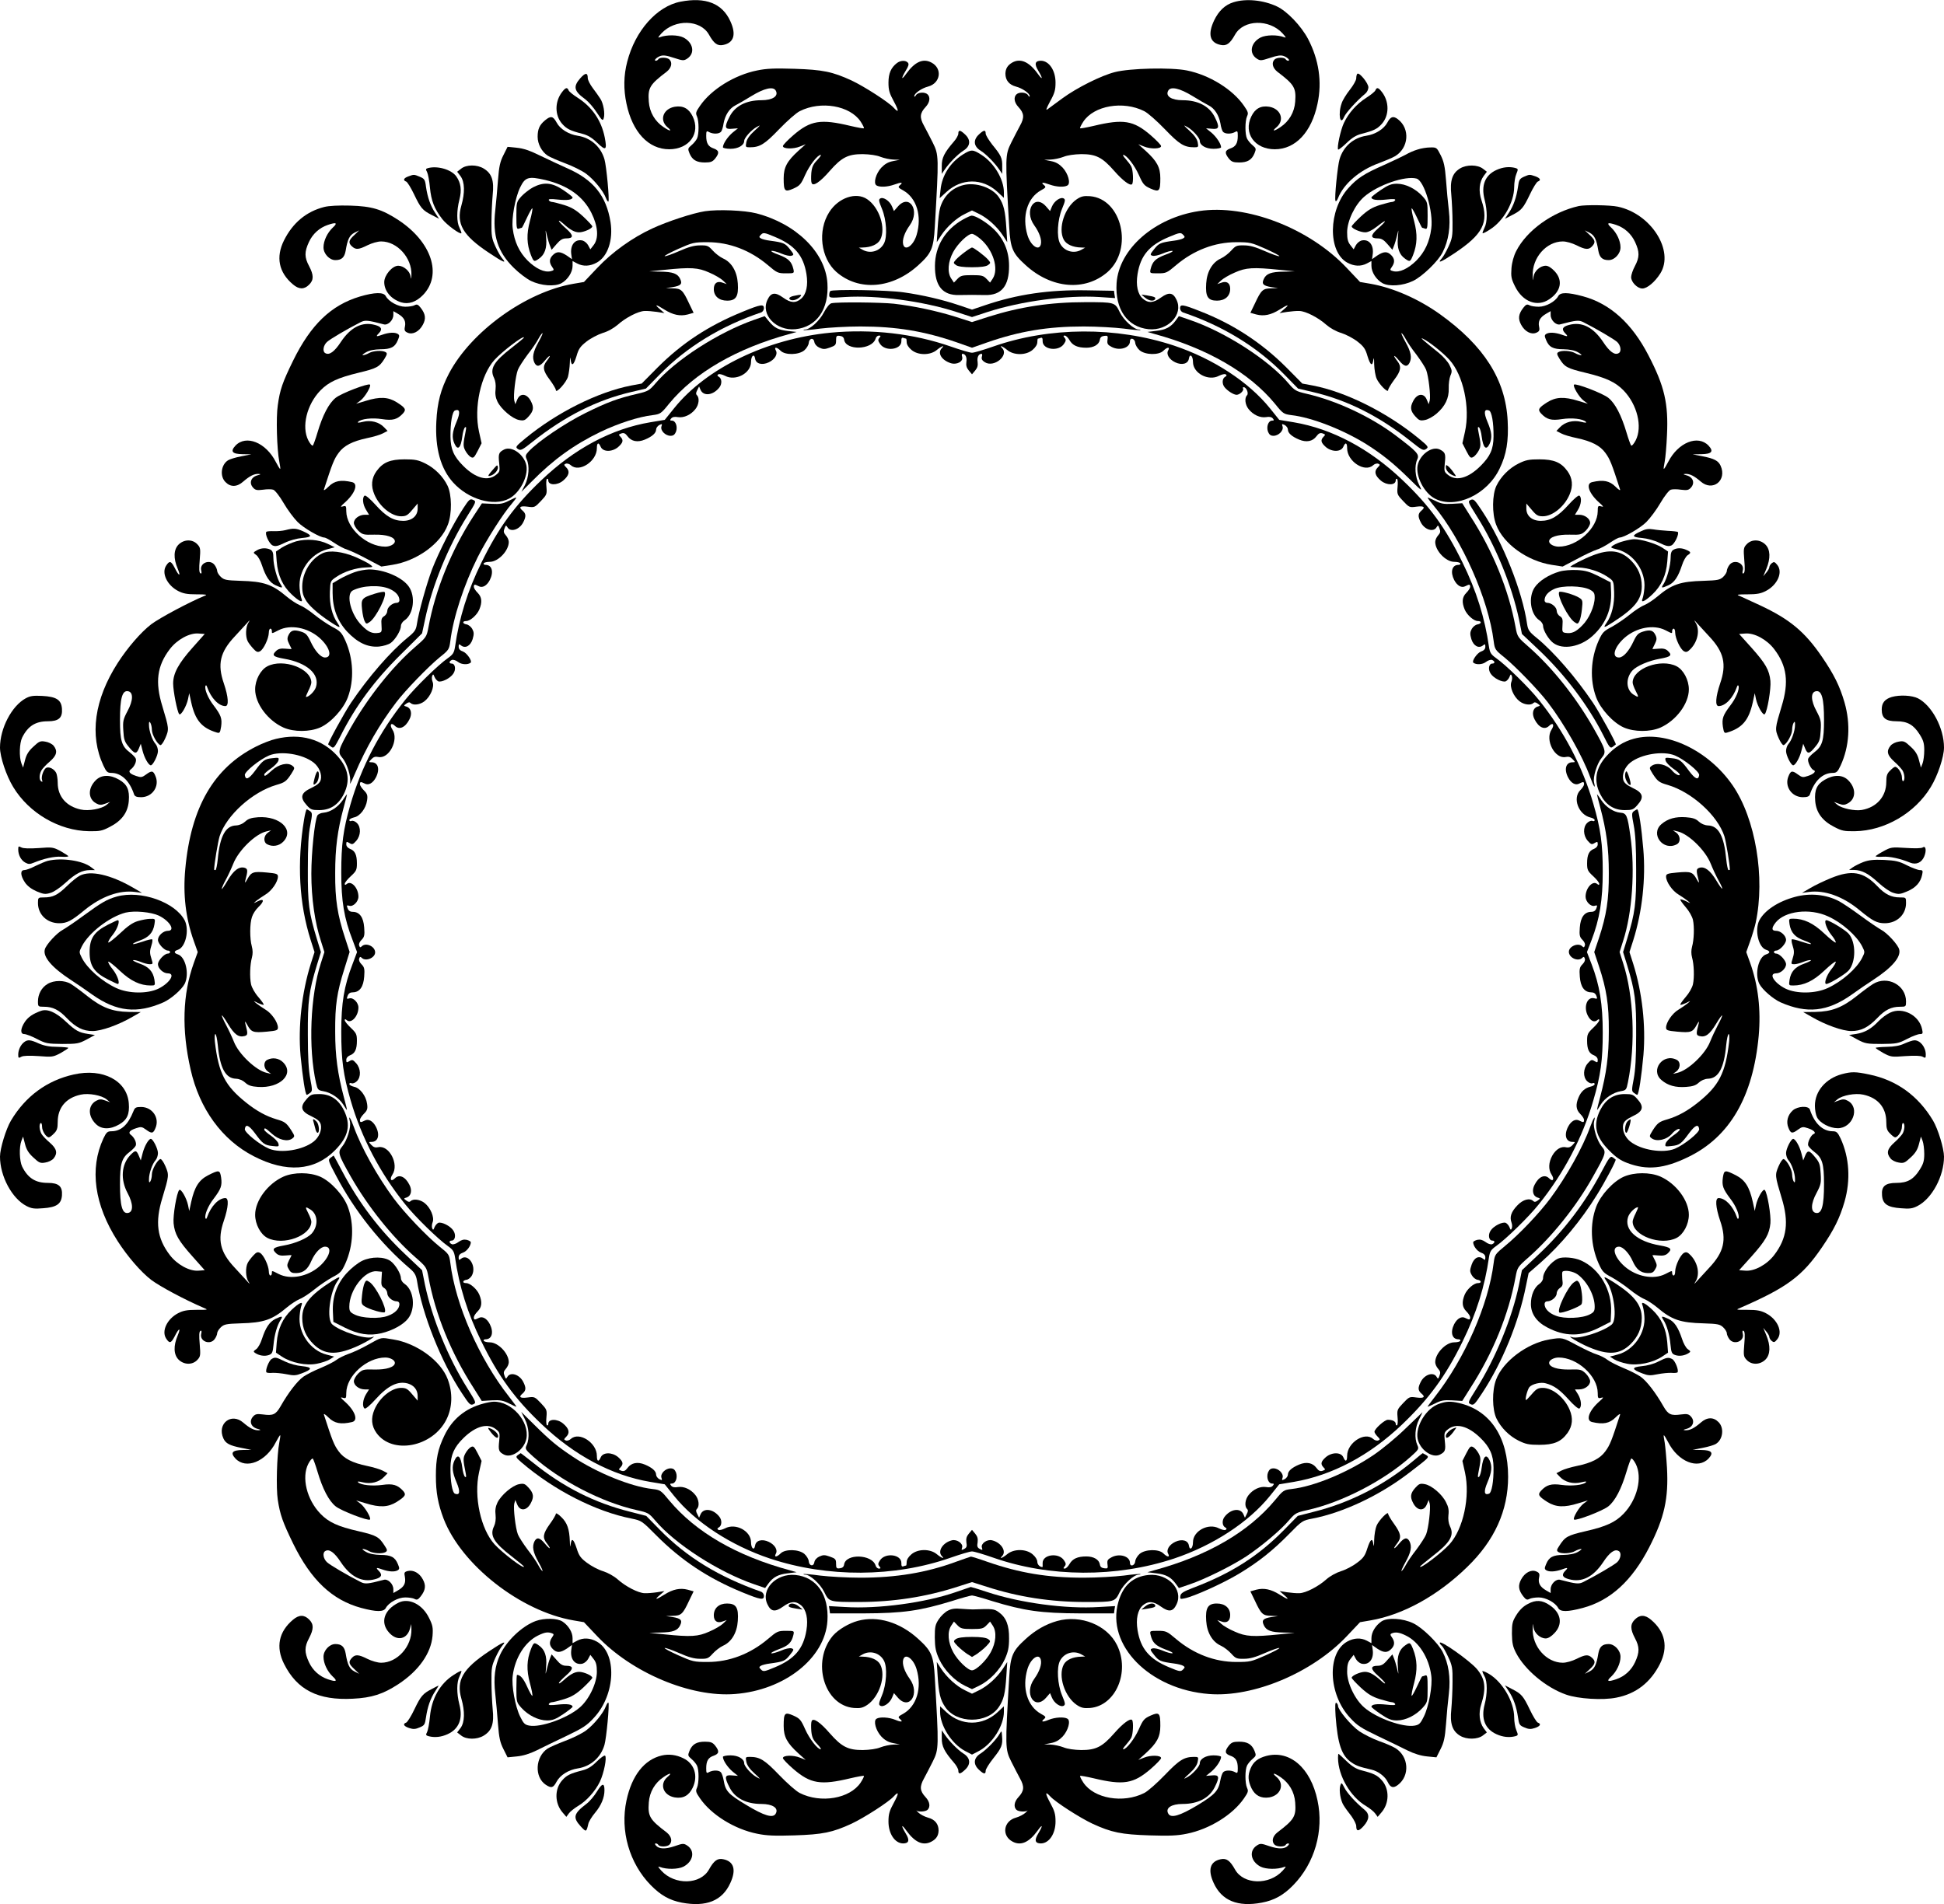  <svg version="1.0" xmlns="http://www.w3.org/2000/svg"
 width="1280pt" height="1254pt" viewBox="0 0 1280 1254"
 preserveAspectRatio="xMidYMid meet"><g transform="translate(0,1254) scale(0.1,-0.1)"
fill="#000000" stroke="none">
<path d="M4481 12529 c-156 -30 -299 -192 -351 -395 -24 -91 -25 -183 -5 -277
39 -187 145 -300 281 -300 133 0 208 106 155 216 -25 52 -63 73 -118 64 -76
-13 -103 -87 -49 -134 35 -29 19 -30 -25 0 -57 38 -92 98 -97 167 -7 92 6 113
118 198 31 25 39 59 18 80 -15 15 -64 16 -73 2 -3 -5 -11 -10 -16 -10 -17 0 2
21 28 31 20 7 42 4 90 -12 59 -19 65 -20 88 -5 53 35 40 105 -25 139 -36 18
-111 19 -155 2 -16 -6 -13 -1 10 25 88 96 257 92 313 -8 33 -59 56 -76 94 -68
70 14 87 69 47 156 -53 118 -164 161 -328 129z"/>
<path d="M8121 12525 c-55 -17 -97 -57 -127 -120 -43 -91 -28 -147 44 -161 38
-8 61 9 94 68 56 100 225 104 313 8 23 -26 26 -31 10 -25 -44 17 -119 16 -155
-2 -65 -34 -78 -104 -25 -139 23 -15 29 -14 88 5 48 16 70 19 90 12 26 -10 45
-31 28 -31 -5 0 -13 5 -16 10 -9 14 -58 13 -73 -2 -21 -21 -13 -55 18 -80 112
-85 125 -106 118 -198 -5 -69 -40 -129 -97 -167 -44 -30 -60 -29 -25 0 54 47
27 121 -49 134 -55 9 -93 -12 -118 -64 -53 -110 22 -216 155 -216 136 0 242
113 281 300 31 144 9 290 -62 426 -46 87 -139 184 -206 215 -90 42 -204 53
-286 27z"/>
<path d="M5906 12125 c-39 -30 -56 -68 -56 -129 0 -49 6 -70 35 -123 34 -63
35 -81 0 -43 -33 37 -195 141 -278 180 -126 58 -190 71 -377 77 -129 4 -183 2
-245 -11 -149 -30 -302 -125 -376 -233 -27 -39 -30 -48 -20 -69 14 -32 14
-119 0 -147 -6 -12 -22 -32 -37 -44 -23 -20 -24 -23 -12 -53 18 -43 46 -60
101 -60 39 0 51 5 68 26 29 37 26 53 -9 66 -37 12 -50 35 -50 83 0 32 2 35 19
25 27 -14 66 -13 79 3 5 6 13 30 16 53 10 55 38 100 78 120 18 9 66 37 105 61
85 52 145 66 161 36 20 -36 -21 -63 -95 -63 -101 0 -175 -39 -210 -110 -35
-68 -31 -83 17 -78 l39 3 -35 -28 c-33 -28 -64 -74 -64 -97 0 -5 22 -10 50
-10 50 0 90 23 90 52 0 20 47 72 81 91 30 17 29 14 -14 -25 -31 -28 -49 -54
-53 -75 -6 -31 -5 -33 22 -33 67 0 98 19 194 119 52 54 113 108 136 119 138
70 331 37 401 -69 14 -22 24 -41 21 -44 -2 -2 -42 5 -89 16 -196 47 -262 36
-375 -61 -38 -33 -69 -65 -69 -72 0 -19 68 -21 112 -3 l38 15 -47 -42 c-76
-69 -98 -110 -98 -182 0 -86 7 -93 64 -68 42 19 50 28 77 89 29 65 82 133 103
133 5 0 -5 -15 -23 -34 -27 -28 -35 -45 -39 -85 -2 -28 -2 -57 2 -66 9 -25 54
4 120 80 78 89 120 110 216 110 47 -1 91 -7 118 -18 23 -9 61 -17 85 -18 l42
-1 -45 -9 c-32 -6 -54 -19 -77 -43 -36 -39 -54 -103 -32 -117 21 -13 72 -11
119 6 47 17 59 15 35 -5 -14 -12 -11 -16 22 -34 89 -50 125 -170 88 -294 -21
-70 -76 -108 -88 -62 -8 30 9 79 43 126 70 97 -2 211 -78 124 l-26 -30 -12 29
c-15 37 -57 66 -78 54 -12 -7 -10 -17 11 -68 30 -72 37 -185 13 -229 -27 -51
-90 -69 -140 -41 l-25 14 25 1 c56 1 100 21 116 52 39 74 -6 212 -86 266 -73
50 -190 10 -250 -85 -78 -122 -56 -303 47 -394 148 -129 369 -111 540 45 86
78 100 110 108 251 27 464 27 474 -13 555 -18 36 -44 86 -58 112 -30 54 -28
82 11 124 27 29 32 63 13 82 -18 18 -65 15 -77 -5 -6 -10 -11 -13 -11 -6 0 18
48 52 91 63 82 22 96 119 22 158 -54 29 -108 6 -164 -71 -35 -49 -38 -37 -5
18 18 29 22 43 14 52 -14 17 -48 16 -72 -2z"/>
<path d="M6665 12128 c-31 -18 -44 -40 -45 -73 0 -43 24 -73 69 -85 43 -11 91
-45 91 -63 0 -7 -5 -4 -11 6 -12 20 -59 23 -77 5 -19 -19 -14 -53 13 -82 39
-42 41 -70 11 -124 -14 -26 -40 -76 -58 -112 -40 -81 -40 -91 -13 -555 8 -141
22 -173 108 -251 171 -156 392 -174 540 -45 171 151 94 482 -116 499 -42 3
-58 -1 -87 -20 -80 -54 -125 -192 -86 -266 16 -31 60 -51 116 -52 l25 -1 -25
-14 c-50 -28 -113 -10 -140 41 -24 44 -17 157 13 229 21 51 23 61 11 68 -21
12 -63 -17 -78 -54 l-12 -29 -26 30 c-76 87 -148 -27 -78 -124 34 -47 51 -96
43 -126 -12 -46 -67 -8 -88 62 -37 124 -1 244 88 294 33 18 36 22 22 34 -24
20 -12 22 35 5 47 -17 98 -19 119 -6 22 14 4 78 -32 117 -23 24 -45 37 -77 43
l-45 9 42 1 c24 1 62 9 85 18 27 11 71 17 118 18 96 0 138 -21 216 -110 56
-64 105 -101 118 -88 10 11 7 93 -5 116 -6 12 -23 34 -37 50 -14 15 -21 27
-16 27 21 0 74 -68 103 -133 27 -61 35 -70 77 -89 57 -25 64 -18 64 68 0 72
-22 113 -98 182 l-47 42 38 -15 c44 -18 112 -16 112 3 0 7 -31 39 -69 72 -113
97 -179 108 -375 61 -47 -11 -87 -18 -89 -16 -3 3 7 22 21 44 70 106 263 139
401 69 23 -11 84 -65 136 -119 96 -100 127 -119 194 -119 27 0 28 2 22 33 -4
21 -22 47 -53 75 -43 39 -44 42 -14 25 34 -19 81 -71 81 -91 0 -29 40 -52 90
-52 28 0 50 5 50 10 0 23 -31 69 -64 97 l-35 28 39 -3 c48 -5 52 10 18 78 -36
71 -110 110 -211 110 -74 0 -115 27 -95 63 16 30 76 16 161 -36 39 -24 87 -52
105 -61 40 -20 68 -65 78 -120 3 -23 11 -47 16 -53 13 -16 52 -17 79 -3 17 10
19 7 19 -25 0 -48 -13 -71 -50 -83 -35 -13 -38 -29 -9 -66 17 -21 29 -26 68
-26 55 0 83 17 101 60 12 30 11 33 -12 53 -15 12 -31 32 -37 44 -14 28 -14
115 0 147 10 21 7 30 -20 69 -74 108 -227 203 -376 233 -103 21 -376 15 -475
-11 -90 -23 -250 -103 -344 -172 -43 -32 -87 -64 -98 -72 -14 -11 -10 2 16 51
30 54 36 75 36 124 0 80 -42 143 -96 144 -39 0 -45 -21 -18 -65 33 -55 30 -67
-5 -18 -56 77 -113 101 -166 71z"/>
<path d="M3821 12025 c-49 -56 -42 -85 33 -139 21 -16 55 -55 76 -88 34 -52
39 -56 45 -37 10 30 -2 100 -23 130 -9 15 -32 46 -49 69 -18 24 -33 53 -33 66
0 37 -16 36 -49 -1z"/>
<path d="M8937 12054 c-4 -4 -7 -17 -7 -30 0 -12 -19 -46 -42 -75 -23 -29 -48
-69 -54 -89 -25 -69 -10 -153 16 -90 12 28 82 105 139 153 12 9 21 28 21 42 0
27 -60 101 -73 89z"/>
<path d="M3701 11934 c-49 -63 -49 -153 0 -209 30 -34 52 -45 133 -66 36 -9
64 -26 99 -60 56 -54 65 -48 49 35 -22 112 -83 201 -178 262 -30 19 -57 41
-60 49 -9 22 -20 19 -43 -11z"/>
<path d="M9056 11945 c-3 -8 -30 -30 -60 -49 -64 -41 -116 -100 -147 -165 -22
-46 -48 -166 -38 -176 3 -2 28 17 55 43 36 35 64 52 100 61 81 21 103 32 133
66 49 56 49 146 0 209 -23 30 -34 33 -43 11z"/>
<path d="M3588 11747 c-36 -30 -48 -58 -48 -108 0 -47 27 -98 66 -124 14 -9
66 -32 114 -50 49 -18 112 -49 139 -69 52 -39 113 -113 131 -161 6 -15 13 -25
16 -22 8 8 -13 234 -26 278 -24 83 -91 142 -176 155 -60 9 -116 44 -139 87
-23 43 -39 46 -77 14z"/>
<path d="M9135 11733 c-23 -43 -79 -78 -139 -87 -85 -13 -152 -72 -176 -155
-13 -44 -34 -256 -27 -273 3 -7 10 0 17 17 37 95 143 185 268 230 40 15 88 35
107 46 91 54 101 182 19 244 -30 23 -48 18 -69 -22z"/>
<path d="M6310 11660 c0 -10 -13 -34 -29 -52 -63 -73 -81 -108 -80 -162 l0
-51 17 25 c32 47 87 103 124 127 48 29 52 71 12 108 -32 30 -44 31 -44 5z"/>
<path d="M6446 11655 c-40 -37 -36 -79 12 -108 37 -24 92 -80 124 -127 l17
-25 0 48 c1 56 -7 73 -66 145 -23 30 -43 62 -43 73 0 25 -12 24 -44 -6z"/>
<path d="M3315 11519 c-22 -43 -29 -74 -36 -164 -4 -60 -13 -151 -18 -200 -19
-166 16 -275 122 -379 35 -35 86 -73 113 -86 66 -32 156 -39 201 -15 41 23 73
72 73 114 l0 32 30 -16 c40 -21 85 -19 130 6 72 40 108 149 90 266 -28 175
-114 281 -290 357 -36 16 -111 51 -167 78 -75 37 -117 51 -161 55 l-60 6 -27
-54z m274 -164 c150 -36 250 -107 305 -217 44 -88 50 -168 14 -213 l-21 -27
-14 26 c-7 14 -24 28 -37 32 -50 12 -84 -30 -74 -94 l4 -29 -34 24 c-43 28
-66 29 -92 3 -24 -24 -25 -48 -5 -77 15 -21 14 -23 -9 -29 -41 -10 -97 16
-152 70 -55 56 -87 123 -98 211 -9 66 16 203 49 271 33 68 54 74 164 49z"/>
<path d="M3511 11307 c-23 -12 -58 -39 -77 -59 -33 -37 -34 -40 -34 -129 0
-79 2 -90 16 -85 9 3 17 6 20 6 2 0 17 30 34 67 17 36 33 64 35 61 3 -3 -4
-41 -16 -84 -23 -86 -21 -153 7 -224 18 -45 21 -46 52 -24 39 27 54 70 48 138
-5 59 -5 60 5 16 6 -25 15 -56 21 -70 l10 -25 33 38 c24 28 40 37 63 37 50 0
50 20 -1 65 -26 23 -47 45 -47 50 0 5 12 -3 28 -17 45 -41 75 -58 105 -58 31
0 87 25 87 39 0 5 -27 34 -60 65 -47 43 -75 60 -126 76 -36 11 -72 20 -79 20
-8 0 -17 5 -21 11 -5 9 11 10 57 5 63 -7 99 -2 99 14 0 4 -28 26 -62 49 -73
49 -127 54 -197 18z"/>
<path d="M9333 11555 c-24 -7 -58 -22 -76 -33 -18 -10 -83 -41 -143 -68 -132
-58 -177 -87 -237 -154 -131 -146 -135 -417 -7 -489 45 -25 90 -27 130 -6 l30
16 0 -32 c0 -42 32 -91 73 -114 45 -24 135 -17 201 15 61 29 166 130 195 189
39 76 53 168 41 273 -6 51 -15 143 -19 203 -7 89 -14 121 -35 163 -26 51 -27
52 -69 51 -23 0 -61 -6 -84 -14z m-6 -191 c51 -14 112 -220 97 -329 -11 -88
-43 -155 -98 -211 -55 -54 -111 -80 -152 -70 -23 6 -24 8 -9 29 20 29 19 53
-5 77 -26 26 -49 25 -92 -3 l-34 -24 4 29 c10 64 -24 106 -74 94 -13 -4 -30
-18 -37 -32 l-14 -26 -21 27 c-17 21 -22 41 -22 85 0 75 52 183 113 235 89 77
270 139 344 119z"/>
<path d="M9092 11289 c-34 -23 -62 -45 -62 -49 0 -16 36 -21 99 -14 46 5 62 4
57 -5 -4 -6 -13 -11 -21 -11 -7 0 -43 -9 -79 -20 -51 -16 -79 -33 -126 -76
-33 -31 -60 -60 -60 -65 0 -14 57 -39 89 -39 19 0 47 14 80 40 64 51 67 40 4
-15 -51 -45 -51 -65 -1 -65 23 0 39 -9 63 -37 l33 -38 10 25 c6 14 15 45 21
70 10 44 10 43 5 -16 -6 -68 9 -111 48 -138 31 -22 34 -21 52 24 28 71 30 138
7 224 -12 43 -19 81 -16 84 2 3 18 -25 35 -61 17 -37 32 -67 34 -67 3 0 11 -3
20 -6 14 -5 16 6 16 85 0 89 -1 92 -34 129 -45 49 -111 82 -168 82 -36 0 -57
-8 -106 -41z"/>
<path d="M6339 11522 c-83 -53 -137 -138 -146 -231 l-6 -56 45 41 c99 91 237
92 335 1 l43 -40 0 36 c0 87 -65 195 -149 248 -56 36 -66 36 -122 1z"/>
<path d="M3036 11429 l-26 -20 23 -30 c27 -38 29 -108 5 -192 -35 -121 9 -197
180 -311 94 -63 122 -75 89 -38 -9 10 -29 44 -44 77 -25 54 -28 71 -27 160 0
55 4 136 8 181 10 95 -5 141 -59 174 -44 27 -114 27 -149 -1z"/>
<path d="M9614 11431 c-52 -31 -68 -81 -58 -175 4 -45 8 -126 8 -181 1 -89 -2
-106 -27 -160 -15 -33 -35 -67 -44 -77 -33 -36 -5 -25 82 33 189 126 229 203
180 349 -21 62 -15 121 14 161 l21 28 -26 20 c-35 27 -107 28 -150 2z"/>
<path d="M2818 11433 c-15 -4 -16 -8 -6 -26 6 -12 15 -58 19 -103 8 -86 29
-140 82 -208 29 -37 116 -101 125 -92 2 2 -4 18 -12 35 -20 38 -20 113 -1 187
16 62 10 109 -21 153 -32 44 -122 71 -186 54z"/>
<path d="M9854 11421 c-76 -34 -103 -102 -79 -195 19 -74 19 -149 -1 -187 -8
-17 -14 -33 -12 -35 3 -2 25 9 49 25 89 56 158 178 159 279 0 29 6 68 14 86
13 32 13 34 -7 40 -39 10 -81 6 -123 -13z"/>
<path d="M2688 11378 c-31 -11 -36 -26 -13 -34 8 -4 31 -41 51 -83 44 -92 56
-106 117 -137 l48 -25 -25 38 c-32 48 -51 104 -61 172 -6 48 -10 54 -41 67
-38 16 -39 16 -76 2z"/>
<path d="M10034 11376 c-28 -13 -33 -20 -39 -67 -10 -68 -29 -124 -61 -172
l-25 -38 48 25 c61 31 73 45 117 137 20 42 43 79 51 83 24 9 17 23 -16 35 -39
13 -37 13 -75 -3z"/>
<path d="M6343 11321 c-76 -19 -131 -74 -153 -150 -6 -20 -13 -79 -16 -131
l-6 -95 29 45 c38 57 101 115 158 142 l45 22 45 -22 c57 -27 120 -85 158 -142
l29 -45 -6 95 c-7 110 -17 154 -49 201 -42 63 -152 101 -234 80z"/>
<path d="M2135 11177 c-118 -30 -207 -104 -265 -220 -55 -110 -35 -211 59
-290 40 -34 74 -34 106 -2 32 31 31 64 0 123 -31 58 -31 93 -1 158 25 54 69
94 125 113 56 19 66 13 32 -18 -36 -34 -61 -87 -61 -130 0 -42 39 -84 78 -84
41 0 60 17 68 62 12 74 25 101 57 118 l32 16 -32 -31 c-38 -34 -41 -52 -15
-75 25 -23 44 -21 102 8 29 14 66 25 90 25 106 0 203 -109 199 -221 -2 -30 -2
-31 -6 -7 -5 33 -46 68 -81 68 -39 0 -92 -62 -92 -108 0 -59 45 -112 111 -133
49 -15 99 2 144 48 129 133 57 350 -162 494 -109 71 -175 91 -318 95 -76 2
-138 -1 -170 -9z"/>
<path d="M10395 11183 c-174 -39 -343 -161 -412 -297 -16 -31 -28 -74 -31
-113 -4 -54 -1 -70 23 -118 50 -103 148 -140 227 -85 77 52 90 125 34 184 -21
23 -43 36 -58 36 -37 0 -76 -35 -81 -73 -4 -30 -4 -30 -5 7 -5 118 90 226 198
226 24 0 61 -11 90 -25 59 -30 81 -31 103 -7 24 26 21 40 -15 74 l-33 31 32
-16 c32 -17 45 -44 57 -118 8 -45 27 -62 68 -62 39 0 78 42 78 84 0 43 -25 96
-61 130 -34 31 -24 37 32 18 56 -19 100 -59 125 -113 30 -65 30 -100 -1 -158
-14 -26 -25 -59 -25 -73 0 -33 41 -75 74 -75 31 0 82 42 118 99 94 150 -61
394 -280 440 -51 11 -216 13 -257 4z"/>
<path d="M4642 11149 c-79 -12 -247 -67 -348 -114 -130 -60 -263 -155 -361
-259 l-88 -93 -70 -12 c-313 -54 -673 -314 -819 -591 -54 -104 -77 -191 -83
-317 -9 -175 28 -309 111 -401 101 -111 265 -159 367 -106 71 36 128 146 115
218 -14 73 -97 132 -148 105 -34 -18 -38 -28 -31 -90 5 -52 4 -57 -22 -77 -54
-43 -134 -21 -214 59 -64 64 -84 111 -85 194 -1 92 12 165 30 172 32 12 36
-14 10 -75 -29 -68 -32 -105 -13 -145 21 -46 41 -28 51 48 3 27 11 54 17 60 9
7 10 1 5 -25 -17 -86 -18 -98 -2 -128 9 -17 25 -36 36 -42 17 -9 22 -4 45 40
l26 51 -17 76 c-35 159 11 372 102 473 52 57 194 165 194 147 0 -3 -36 -32
-79 -66 -121 -93 -148 -140 -118 -200 9 -19 13 -46 10 -74 -4 -30 0 -56 12
-81 24 -50 99 -114 143 -122 31 -6 39 -3 64 25 31 35 35 59 13 100 -26 50 -70
55 -89 10 l-13 -31 -7 25 c-7 29 8 161 24 202 6 16 35 61 64 100 30 38 61 84
70 102 9 17 21 35 27 39 6 4 -5 -22 -25 -58 -37 -66 -44 -104 -26 -139 16 -28
35 -23 69 18 34 41 43 37 11 -4 -29 -37 -25 -65 20 -124 22 -30 40 -60 40 -68
0 -26 70 51 80 89 5 19 11 60 12 90 1 36 3 44 5 23 6 -49 20 -40 39 22 13 46
24 63 65 95 28 22 76 47 107 57 35 10 73 32 99 54 52 47 136 90 177 91 17 1
54 -2 81 -6 l50 -8 -30 26 c-40 34 -26 33 30 -3 56 -35 103 -45 153 -32 l39
11 -30 62 c-41 88 -52 98 -106 99 l-46 2 43 6 c55 9 66 21 51 53 -16 36 -48
48 -132 49 l-72 2 100 10 c174 18 222 15 295 -18 36 -15 76 -39 90 -52 l25
-24 -26 9 c-36 14 -59 -2 -59 -42 0 -46 34 -76 88 -76 58 0 76 28 70 114 -5
78 -41 139 -97 164 -20 9 -51 33 -68 52 -29 32 -36 35 -85 34 -38 0 -76 -11
-137 -38 -46 -20 -88 -35 -94 -33 -6 2 34 23 89 48 95 42 103 44 194 44 142 0
280 -53 396 -151 60 -51 66 -54 119 -54 55 0 55 0 49 28 -12 50 -33 70 -96 94
-35 12 -56 24 -47 26 8 1 37 -6 64 -18 26 -11 56 -18 67 -14 17 5 16 9 -12 44
-30 38 -41 43 -130 55 -25 3 -52 10 -60 15 -13 8 -13 11 1 25 15 15 22 14 91
-15 130 -54 188 -122 208 -245 12 -74 -1 -133 -35 -162 -36 -31 -69 -29 -120
8 -52 37 -79 33 -102 -16 -46 -97 57 -205 184 -193 140 14 222 131 211 303
-13 203 -206 392 -468 460 -78 20 -252 27 -338 14z"/>
<path d="M7895 11150 c-293 -44 -528 -250 -543 -475 -11 -172 71 -289 211
-303 127 -12 230 96 184 193 -23 49 -50 53 -102 16 -51 -37 -84 -39 -120 -8
-34 29 -47 88 -35 162 20 123 78 191 208 245 69 29 76 30 91 15 14 -14 14 -17
1 -25 -8 -5 -35 -12 -60 -15 -89 -12 -100 -17 -130 -55 -28 -35 -29 -39 -12
-44 11 -4 41 3 67 14 27 12 56 19 64 18 9 -2 -12 -14 -47 -26 -63 -24 -84 -44
-96 -94 -6 -28 -6 -28 49 -28 53 0 59 3 119 54 116 98 254 151 396 151 91 0
99 -2 194 -44 55 -25 95 -46 89 -48 -6 -2 -48 13 -94 33 -61 27 -99 38 -137
38 -49 1 -56 -2 -85 -34 -17 -19 -48 -43 -68 -52 -56 -25 -92 -86 -97 -164 -6
-87 11 -114 71 -114 53 0 87 30 87 78 0 38 -23 54 -59 40 l-26 -9 25 24 c14
13 54 37 90 52 73 33 121 36 295 18 l100 -10 -72 -2 c-84 -1 -116 -13 -132
-49 -15 -32 -4 -44 51 -53 l43 -6 -46 -2 c-54 -1 -65 -11 -106 -99 l-30 -62
39 -11 c50 -13 97 -3 153 32 56 36 70 37 30 3 l-30 -26 50 8 c28 4 64 7 81 6
41 -1 125 -44 177 -91 26 -22 64 -44 99 -54 31 -10 79 -35 107 -57 41 -32 52
-49 65 -95 19 -62 33 -71 39 -22 2 17 5 4 5 -31 1 -34 8 -77 16 -95 16 -38 76
-98 76 -76 0 8 18 38 40 68 45 59 49 87 20 124 -32 41 -23 45 11 4 34 -41 53
-46 69 -18 18 35 11 73 -26 139 -20 36 -31 62 -25 58 6 -4 18 -22 27 -39 9
-18 40 -64 70 -102 29 -39 58 -84 64 -100 16 -41 31 -173 24 -202 l-7 -25 -13
31 c-19 45 -63 40 -89 -10 -22 -41 -18 -65 13 -100 25 -28 33 -31 64 -25 19 3
54 22 77 42 57 49 82 102 80 167 -1 29 4 66 11 83 12 27 11 36 -6 70 -10 21
-42 57 -69 79 -107 86 -130 106 -105 94 40 -19 133 -93 174 -139 91 -101 137
-314 102 -473 l-17 -76 26 -51 c23 -44 28 -49 45 -40 11 6 27 25 36 42 16 30
15 42 -2 128 -5 26 -4 32 5 25 6 -6 14 -33 17 -60 10 -76 30 -94 52 -48 18 40
15 77 -14 145 -26 61 -22 87 10 75 18 -7 31 -80 30 -172 -1 -83 -21 -129 -85
-193 -81 -81 -160 -103 -214 -60 -26 20 -27 25 -22 77 7 62 3 72 -31 90 -51
27 -134 -32 -148 -105 -13 -72 44 -182 115 -218 135 -70 344 27 425 198 45 92
60 182 53 315 -14 271 -155 493 -446 702 -143 102 -309 174 -456 200 l-70 12
-88 93 c-247 262 -660 421 -972 374z"/>
<path d="M6340 11094 c-117 -66 -183 -176 -184 -304 -1 -133 50 -196 159 -193
33 0 71 1 85 1 14 0 52 -1 85 -1 109 -3 160 60 159 193 0 97 -36 180 -104 244
-47 44 -117 86 -142 86 -7 0 -33 -12 -58 -26z m116 -128 c83 -71 122 -196 81
-260 l-18 -27 -23 24 c-21 22 -32 25 -96 25 -64 0 -75 -3 -96 -25 l-23 -24
-18 27 c-27 41 -21 111 13 174 30 56 97 120 124 120 9 0 34 -15 56 -34z"/>
<path d="M6354 10881 c-21 -15 -48 -38 -59 -50 -19 -22 -19 -23 0 -37 13 -9
47 -14 105 -14 58 0 92 5 105 14 19 14 19 15 0 37 -22 25 -94 79 -105 79 -4 0
-25 -13 -46 -29z"/>
<path d="M5467 10623 c-4 -3 -7 -15 -7 -26 0 -19 5 -20 104 -13 211 13 513
-27 732 -98 l104 -34 104 34 c220 71 521 111 733 98 l105 -7 -4 24 -3 24 -175
3 c-252 5 -462 -26 -674 -98 l-86 -29 -83 28 c-109 37 -241 68 -369 86 -104
15 -469 21 -481 8z"/>
<path d="M2369 10587 c-189 -57 -322 -184 -439 -422 -70 -143 -87 -192 -101
-294 -12 -79 -6 -290 10 -371 5 -25 8 -47 6 -48 -2 -2 -15 19 -29 46 -65 128
-196 181 -266 107 -35 -38 -21 -55 47 -56 l58 -1 -66 -13 c-37 -7 -76 -19 -87
-26 -47 -29 -56 -106 -17 -144 33 -34 76 -33 117 4 43 37 71 51 100 50 18 -1
17 -3 -9 -10 -41 -12 -54 -50 -27 -80 15 -17 26 -19 66 -14 26 4 56 4 67 0 11
-3 42 -42 68 -87 26 -45 68 -101 93 -126 40 -40 147 -102 176 -102 7 0 35 -15
63 -34 28 -19 67 -40 88 -46 21 -7 80 -34 131 -62 l93 -49 71 11 c162 25 320
139 367 265 28 73 26 197 -2 256 -30 62 -85 116 -145 146 -48 24 -70 28 -137
28 -97 0 -144 -20 -186 -78 -33 -46 -38 -97 -14 -153 33 -79 112 -144 176
-144 32 0 43 6 73 42 l36 42 0 -33 c0 -49 -38 -81 -95 -81 -64 0 -113 28 -183
106 -34 38 -65 64 -71 60 -17 -11 -13 -58 9 -93 l20 -33 -28 0 c-37 0 -72 -26
-72 -54 0 -12 13 -35 29 -51 28 -26 35 -28 105 -26 80 2 136 -16 136 -44 0
-18 -31 -35 -63 -35 -122 0 -256 121 -257 233 0 35 -2 38 -22 32 -19 -5 -17
-1 11 24 69 61 92 126 49 136 -74 17 -116 9 -155 -30 -21 -21 -33 -28 -30 -18
55 170 66 199 97 241 34 47 90 76 188 97 40 8 87 22 103 31 l31 16 -23 24
c-33 35 -88 49 -140 36 -27 -7 -38 -7 -31 0 20 20 92 28 157 18 71 -11 101 -3
139 38 22 25 16 36 -42 73 -56 35 -111 38 -204 9 l-63 -19 28 21 c28 20 73 95
63 105 -11 11 -189 -57 -226 -87 -45 -36 -86 -115 -120 -230 -12 -41 -26 -79
-30 -84 -5 -4 -18 11 -30 34 -46 90 -10 236 80 329 54 55 114 83 250 116 121
29 138 38 172 93 17 28 19 36 7 43 -21 13 -81 10 -109 -6 -14 -8 -32 -14 -40
-14 -8 0 1 8 20 19 23 13 55 19 95 20 69 0 96 14 115 61 11 26 11 32 -1 40
-20 12 -58 10 -101 -5 -41 -15 -46 -13 -23 10 25 26 17 43 -26 54 -84 23 -159
-14 -224 -111 -43 -66 -78 -91 -104 -74 -19 11 -12 51 12 73 19 18 134 86 221
130 30 15 46 14 153 -14 27 -8 63 27 63 62 l0 25 31 -18 c39 -23 53 -48 45
-85 -5 -23 -1 -31 18 -39 33 -15 76 7 100 52 22 40 18 71 -14 112 -17 22 -25
25 -40 17 -10 -6 -38 -10 -62 -10 -47 0 -109 34 -128 70 -14 27 -72 26 -171
-3z"/>
<path d="M10260 10590 c-19 -36 -81 -70 -128 -70 -24 0 -52 4 -62 10 -15 8
-23 5 -40 -17 -32 -41 -36 -72 -14 -112 24 -45 67 -67 100 -52 19 8 23 16 18
39 -8 37 6 62 45 85 l31 18 0 -25 c0 -35 36 -70 63 -62 107 28 123 29 153 14
87 -44 202 -112 222 -130 23 -22 30 -62 11 -73 -26 -17 -61 8 -104 74 -65 97
-140 134 -224 111 -43 -11 -51 -28 -26 -54 23 -23 18 -25 -22 -10 -44 15 -82
17 -102 5 -12 -8 -12 -14 -1 -40 19 -47 46 -61 115 -61 40 -1 72 -7 95 -20 19
-11 28 -19 20 -19 -8 0 -26 6 -40 14 -28 16 -88 19 -109 6 -12 -7 -10 -15 7
-43 34 -55 51 -64 172 -93 136 -33 196 -61 250 -116 90 -93 126 -239 80 -329
-12 -23 -25 -38 -30 -34 -4 5 -18 43 -30 84 -34 115 -75 194 -120 230 -37 30
-215 98 -226 87 -10 -10 35 -85 63 -105 l28 -21 -63 19 c-93 29 -148 26 -204
-9 -58 -37 -64 -48 -42 -73 38 -41 68 -49 139 -38 65 10 137 2 157 -18 7 -7
-4 -7 -31 0 -52 13 -107 -1 -140 -36 l-23 -24 31 -16 c16 -9 63 -23 103 -31
98 -21 154 -50 188 -97 31 -42 42 -71 97 -241 3 -10 -9 -3 -30 18 -39 39 -81
47 -154 30 -44 -10 -21 -75 48 -136 28 -25 30 -29 12 -24 -21 6 -23 3 -23 -32
-1 -112 -135 -233 -257 -233 -32 0 -63 17 -63 35 0 28 56 46 136 44 70 -2 77
0 105 26 16 16 29 39 29 51 0 28 -35 54 -72 54 l-28 0 20 33 c22 35 26 82 9
93 -6 4 -37 -22 -71 -60 -70 -78 -119 -106 -183 -106 -57 0 -95 32 -95 81 l0
33 36 -42 c30 -36 41 -42 73 -42 64 0 143 65 176 144 24 56 19 107 -14 153
-42 58 -89 78 -186 78 -67 0 -89 -4 -137 -28 -60 -30 -115 -84 -145 -146 -28
-59 -30 -183 -2 -256 47 -126 205 -240 367 -265 l71 -11 93 49 c51 28 110 55
131 62 21 6 60 27 88 46 28 19 56 34 63 34 29 0 136 62 176 102 25 25 67 81
93 126 26 45 57 84 68 87 11 4 41 4 67 0 40 -5 51 -3 66 14 27 30 14 68 -27
80 -26 7 -27 9 -9 10 29 1 57 -13 100 -50 79 -69 175 7 131 104 -15 33 -42 47
-118 62 l-66 13 58 1 c68 1 82 18 47 56 -70 74 -201 21 -266 -107 -14 -27 -27
-48 -29 -46 -2 1 1 23 6 48 5 25 12 104 15 175 10 207 -16 321 -122 525 -109
211 -253 341 -432 389 -101 27 -148 27 -162 1z"/>
<path d="M5225 10591 c-16 -3 -29 -11 -28 -16 4 -18 39 -16 64 4 25 22 18 24
-36 12z"/>
<path d="M7539 10580 c25 -21 56 -26 66 -11 7 13 -2 17 -50 25 l-40 6 24 -20z"/>
<path d="M5475 10543 c-12 -2 -32 -26 -50 -60 -28 -55 -92 -113 -123 -113 -9
0 -13 -2 -11 -4 2 -2 51 2 109 10 58 7 177 14 265 14 237 0 421 -31 633 -104
l102 -36 103 36 c211 73 395 104 632 104 88 0 207 -7 265 -14 58 -8 107 -12
109 -10 2 2 -2 4 -11 4 -32 0 -99 61 -125 114 -32 66 -33 66 -227 66 -230 0
-428 -30 -637 -96 l-109 -35 -109 35 c-125 39 -275 71 -406 86 -86 9 -368 12
-410 3z"/>
<path d="M4890 10487 c-222 -90 -398 -205 -560 -367 l-105 -106 -70 -13 c-219
-43 -488 -177 -696 -348 -64 -53 -67 -57 -49 -70 18 -12 27 -8 97 48 210 167
423 275 652 328 l94 22 91 93 c176 180 404 320 669 409 9 4 17 16 17 27 0 29
-21 26 -140 -23z"/>
<path d="M7770 10510 c0 -11 8 -23 18 -27 264 -89 491 -228 668 -409 l91 -93
94 -22 c229 -53 442 -160 652 -328 70 -56 79 -60 97 -48 18 13 15 17 -49 70
-207 170 -478 306 -696 348 l-70 13 -105 106 c-163 163 -351 286 -567 370
-116 46 -133 48 -133 20z"/>
<path d="M4966 10434 c-237 -83 -522 -267 -652 -421 -38 -44 -47 -50 -116 -66
-129 -30 -198 -55 -343 -127 -134 -66 -315 -189 -374 -253 -21 -23 -23 -30
-13 -52 20 -43 14 -117 -11 -168 l-24 -46 69 69 c142 144 280 243 452 326 117
56 253 100 342 110 52 7 56 9 110 76 167 203 444 364 794 459 l45 13 -55 6
c-67 8 -90 20 -127 64 l-28 34 -69 -24z"/>
<path d="M7741 10429 c-32 -43 -65 -61 -129 -68 l-57 -7 45 -13 c349 -95 627
-256 794 -459 54 -67 58 -69 110 -76 132 -15 338 -95 492 -191 103 -65 177
-124 280 -225 90 -89 91 -89 68 -43 -26 51 -32 125 -12 168 15 33 -1 50 -142
157 -165 124 -388 229 -588 275 -69 16 -78 22 -116 66 -130 155 -420 342 -654
421 l-70 24 -21 -29z"/>
<path d="M5468 10349 c-417 -40 -817 -233 -1029 -497 l-62 -77 -96 -16 c-254
-43 -498 -173 -716 -381 -178 -169 -284 -316 -395 -543 -91 -185 -147 -365
-174 -555 -6 -38 -13 -50 -47 -74 -64 -45 -215 -192 -281 -275 -168 -208 -290
-443 -362 -694 -46 -159 -59 -260 -59 -442 0 -189 18 -301 75 -447 l29 -78
-29 -77 c-57 -147 -75 -259 -75 -448 0 -186 13 -283 62 -452 71 -245 193 -478
359 -684 66 -83 217 -230 281 -275 34 -24 41 -36 47 -74 27 -190 83 -370 174
-555 111 -227 217 -374 395 -543 217 -207 463 -338 716 -381 l96 -16 61 -76
c140 -174 375 -327 632 -413 380 -126 819 -124 1190 6 63 22 126 41 140 41 14
0 77 -19 140 -41 371 -130 810 -132 1190 -6 257 86 492 239 632 413 l61 76 96
16 c252 43 498 173 712 377 177 169 289 321 399 547 91 185 147 365 174 555 6
38 13 50 47 74 64 45 215 192 281 275 166 206 288 439 359 684 49 167 62 267
62 447 0 186 -20 312 -74 452 l-30 78 30 78 c54 140 74 266 74 452 0 180 -13
280 -62 447 -71 245 -193 478 -359 684 -66 83 -217 230 -281 275 -34 24 -41
36 -47 74 -27 190 -83 370 -174 555 -111 227 -217 374 -395 543 -217 207 -463
338 -716 381 l-96 16 -61 76 c-140 174 -375 327 -632 413 -380 126 -819 124
-1190 -6 -63 -22 -126 -41 -140 -41 -14 0 -77 19 -140 41 -244 85 -520 117
-792 91z m90 -46 c11 -73 183 -68 207 6 3 12 13 21 22 21 13 0 13 -3 3 -15
-10 -12 -9 -20 4 -39 34 -53 141 -40 141 17 -1 19 3 26 13 22 7 -3 16 -5 18
-5 2 0 4 -11 4 -24 0 -15 12 -34 31 -50 43 -37 124 -37 167 -1 30 25 56 35 34
13 -31 -31 -5 -78 56 -99 41 -14 87 10 77 42 -4 10 -2 19 2 19 20 0 31 -24 26
-54 -3 -23 1 -38 16 -56 l21 -25 21 25 c15 18 19 33 16 56 -5 30 6 54 26 54 4
0 6 -9 2 -19 -4 -14 1 -25 19 -36 60 -39 162 45 114 93 -22 22 4 12 34 -13 43
-36 124 -36 167 1 19 16 31 35 31 50 0 13 2 24 4 24 2 0 11 2 18 5 10 4 14 -3
13 -22 0 -57 107 -70 141 -17 13 19 14 27 4 39 -10 12 -10 15 1 15 8 0 22 -14
31 -30 20 -35 53 -50 111 -50 49 0 84 21 89 53 2 15 11 23 29 25 23 3 25 0 21
-27 -3 -25 1 -32 28 -46 52 -27 120 -6 120 37 0 29 33 19 35 -11 1 -13 14 -35
29 -48 37 -31 126 -33 156 -3 25 25 45 27 32 3 -15 -25 6 -60 46 -79 44 -21
85 -10 90 24 6 37 27 19 27 -22 0 -74 102 -128 171 -91 18 9 38 14 44 10 9 -6
8 -10 -4 -17 -19 -11 -21 -46 -3 -68 19 -24 60 -50 79 -50 21 0 50 28 43 41
-4 5 -2 9 4 9 18 0 34 -41 22 -53 -18 -18 -13 -62 10 -91 30 -38 76 -59 115
-53 22 4 37 1 45 -9 9 -11 8 -14 -5 -14 -25 0 -39 -40 -27 -73 8 -19 17 -27
36 -27 34 0 68 35 60 61 -6 18 -5 19 14 10 12 -7 21 -20 21 -30 0 -23 26 -46
74 -66 48 -20 89 -12 114 22 14 19 24 24 40 19 20 -7 20 -9 7 -22 -22 -23 -18
-39 16 -69 41 -33 99 -32 114 3 14 32 25 27 25 -10 0 -86 116 -162 171 -112
10 9 25 14 34 10 13 -5 13 -8 -4 -25 -25 -25 -18 -53 21 -86 39 -33 98 -32 98
2 0 8 4 12 9 9 4 -3 6 -27 3 -54 -4 -46 -2 -51 37 -92 39 -41 42 -43 85 -37
51 7 64 -2 35 -26 -23 -20 -24 -38 -4 -77 25 -49 84 -67 104 -32 9 15 11 14
19 -8 8 -20 6 -29 -9 -46 -10 -11 -19 -30 -19 -43 0 -58 70 -131 125 -131 19
0 37 -4 40 -10 3 -5 -2 -10 -12 -10 -43 0 -55 -47 -28 -100 20 -38 49 -54 74
-40 26 13 31 13 31 -5 0 -8 -11 -25 -25 -39 -28 -28 -31 -61 -11 -110 16 -37
60 -76 87 -76 27 0 24 -18 -3 -22 -12 -2 -29 -15 -37 -29 -12 -22 -13 -34 -3
-68 14 -45 49 -64 77 -41 13 10 15 9 15 -9 0 -15 -9 -25 -29 -32 -25 -9 -62
-63 -50 -73 18 -15 60 -13 82 4 14 11 32 17 41 14 20 -8 21 -24 2 -24 -23 0
-30 -38 -11 -66 19 -30 77 -59 99 -51 9 4 20 17 25 29 7 19 10 20 15 7 4 -8 3
-27 -3 -41 -12 -32 15 -96 54 -126 29 -23 74 -29 91 -12 7 7 16 6 29 -4 18
-13 18 -14 -3 -20 -29 -10 -37 -47 -18 -83 27 -54 67 -72 96 -43 25 25 37 7
16 -25 -45 -68 22 -196 94 -180 19 4 31 0 45 -15 18 -19 18 -20 -1 -20 -44 0
-57 -46 -29 -100 20 -38 49 -54 74 -40 26 13 31 13 31 -5 0 -8 -11 -25 -25
-39 -52 -52 -12 -161 68 -180 15 -3 27 -11 27 -17 0 -6 -7 -9 -15 -5 -9 3 -24
-3 -35 -14 -28 -28 -26 -82 4 -117 22 -25 27 -26 45 -15 19 11 21 10 21 -8 0
-13 -10 -24 -24 -30 -33 -12 -46 -39 -46 -96 0 -42 4 -51 40 -84 22 -20 40
-43 40 -50 0 -9 -3 -10 -14 -1 -29 24 -76 -27 -76 -84 0 -33 35 -68 60 -60 17
5 19 3 11 -17 -6 -16 -16 -23 -35 -23 -44 -1 -69 -36 -74 -103 -4 -51 -1 -63
18 -82 13 -13 19 -28 15 -37 -4 -13 -8 -14 -17 -5 -26 26 -88 0 -88 -36 0 -40
61 -67 88 -40 9 9 13 8 17 -5 4 -9 -2 -24 -15 -37 -19 -19 -22 -31 -18 -82 5
-67 30 -102 74 -103 18 0 29 -7 35 -23 8 -20 6 -22 -15 -16 -46 11 -71 -58
-41 -115 17 -34 42 -46 61 -30 11 9 14 9 14 0 0 -7 -18 -29 -40 -50 -36 -34
-40 -43 -40 -85 0 -57 13 -84 46 -96 14 -6 24 -17 24 -30 0 -18 -2 -19 -21 -8
-18 11 -23 10 -45 -15 -30 -35 -32 -89 -4 -117 11 -11 26 -17 35 -14 8 4 15 1
15 -5 0 -6 -12 -14 -27 -17 -37 -9 -63 -32 -79 -71 -21 -48 -17 -81 11 -109
14 -14 25 -31 25 -39 0 -18 -5 -18 -31 -5 -25 14 -54 -2 -74 -40 -28 -54 -15
-100 29 -100 19 0 19 0 0 -21 -12 -13 -25 -18 -40 -15 -34 9 -69 -12 -93 -54
-25 -45 -27 -92 -5 -125 21 -32 9 -50 -16 -25 -29 29 -69 11 -96 -43 -19 -36
-11 -73 18 -83 21 -6 21 -7 3 -20 -13 -10 -22 -11 -29 -4 -23 23 -69 11 -106
-29 -40 -42 -51 -75 -38 -111 5 -13 6 -31 2 -39 -5 -13 -8 -12 -15 7 -5 12
-16 25 -25 29 -22 8 -80 -21 -99 -51 -19 -28 -12 -66 11 -66 19 0 18 -16 -2
-24 -8 -3 -28 3 -43 15 -20 14 -35 18 -54 14 -15 -4 -27 -11 -27 -16 0 -24 26
-59 51 -68 20 -7 29 -17 29 -32 0 -18 -3 -19 -14 -9 -29 23 -60 8 -76 -38 -13
-38 -13 -46 1 -70 8 -15 25 -28 37 -30 27 -4 30 -22 3 -22 -27 0 -71 -39 -87
-76 -20 -49 -17 -82 11 -110 14 -14 25 -31 25 -39 0 -18 -5 -18 -31 -5 -25 14
-54 -2 -74 -40 -27 -53 -15 -100 28 -100 10 0 15 -5 12 -10 -3 -6 -21 -10 -40
-10 -55 0 -125 -73 -125 -131 0 -13 9 -32 19 -43 15 -17 17 -26 9 -46 -8 -22
-10 -23 -19 -7 -20 34 -79 16 -104 -33 -20 -39 -19 -57 4 -77 29 -24 16 -33
-35 -26 -43 6 -46 4 -85 -37 -39 -41 -41 -46 -37 -92 3 -27 1 -51 -3 -54 -5
-3 -9 1 -9 9 0 16 -21 27 -52 27 -21 0 -88 -60 -88 -79 0 -6 9 -20 20 -31 18
-18 18 -21 5 -26 -9 -4 -24 1 -34 10 -55 50 -171 -26 -171 -111 0 -38 -11 -43
-25 -10 -15 34 -73 35 -114 2 -34 -30 -38 -46 -16 -69 13 -13 13 -15 -7 -22
-16 -5 -26 0 -40 19 -25 34 -66 42 -114 22 -48 -20 -74 -43 -74 -66 0 -10 -9
-23 -21 -30 -19 -9 -20 -8 -14 10 8 26 -26 61 -60 61 -19 0 -28 -8 -36 -27
-12 -33 2 -73 27 -73 13 0 14 -3 5 -14 -8 -10 -23 -13 -45 -9 -39 6 -85 -15
-115 -53 -23 -29 -28 -73 -10 -91 8 -8 7 -17 -2 -34 l-12 -24 -10 23 c-20 44
-84 35 -124 -17 -18 -23 -16 -58 3 -69 12 -7 13 -11 4 -17 -6 -4 -26 1 -44 10
-69 37 -171 -17 -171 -91 0 -41 -21 -59 -27 -22 -5 34 -46 45 -90 24 -40 -19
-61 -54 -46 -79 13 -24 -7 -22 -32 3 -30 30 -119 28 -156 -3 -15 -13 -28 -35
-29 -48 -2 -30 -35 -40 -35 -11 0 43 -68 64 -120 37 -27 -14 -31 -21 -28 -46
4 -27 2 -30 -21 -27 -18 2 -27 10 -29 25 -5 32 -40 53 -89 53 -58 0 -91 -15
-111 -50 -9 -16 -23 -30 -31 -30 -11 0 -11 3 -1 15 10 12 9 20 -4 39 -34 53
-141 40 -141 -17 1 -15 0 -27 -1 -27 -18 0 -34 17 -34 35 0 14 -13 34 -31 49
-43 37 -124 37 -167 1 -30 -25 -56 -35 -34 -13 31 31 -5 89 -65 104 -33 9 -76
-21 -68 -47 6 -18 4 -19 -13 -10 -17 9 -20 18 -15 44 3 24 -1 39 -16 57 l-21
25 -21 -25 c-15 -18 -19 -33 -16 -57 5 -26 2 -35 -15 -44 -17 -9 -19 -8 -13
10 8 26 -35 56 -68 47 -60 -15 -96 -73 -65 -104 22 -22 -4 -12 -34 13 -43 36
-124 36 -167 -1 -19 -16 -31 -35 -31 -50 0 -13 -2 -24 -4 -24 -2 0 -11 -2 -18
-5 -10 -4 -14 3 -13 22 0 57 -107 70 -141 17 -13 -19 -14 -27 -4 -39 10 -12
10 -15 -3 -15 -9 0 -19 9 -22 21 -24 74 -196 79 -207 6 -2 -15 -11 -23 -28
-25 -22 -3 -25 1 -25 30 0 29 -4 34 -41 47 -34 12 -44 12 -70 0 -17 -8 -30
-23 -32 -37 -5 -31 -35 -25 -37 7 -1 13 -14 35 -29 48 -37 31 -126 33 -156 3
-25 -25 -45 -27 -32 -3 15 25 -6 60 -46 79 -44 21 -85 10 -90 -24 -6 -37 -27
-19 -27 22 0 74 -102 128 -171 91 -18 -9 -38 -14 -44 -10 -9 6 -8 10 4 17 19
11 21 46 3 69 -40 52 -104 61 -124 17 l-10 -23 -12 24 c-9 17 -10 26 -2 34 18
18 13 62 -10 91 -30 38 -76 59 -115 53 -22 -4 -37 -1 -45 9 -9 11 -8 14 5 14
25 0 39 40 27 73 -8 19 -17 27 -36 27 -34 0 -68 -35 -60 -61 6 -18 5 -19 -14
-10 -12 7 -21 20 -21 30 0 23 -26 46 -74 66 -48 20 -89 12 -114 -22 -14 -19
-24 -24 -40 -19 -20 7 -20 9 -7 22 22 23 18 39 -16 69 -41 33 -99 32 -114 -3
-14 -32 -25 -27 -25 11 0 85 -116 161 -171 111 -10 -9 -25 -14 -34 -10 -13 5
-13 8 4 25 25 25 18 53 -21 86 -39 33 -98 32 -98 -2 0 -8 -4 -12 -9 -9 -4 3
-6 27 -3 54 4 46 2 51 -37 92 -39 41 -42 43 -85 37 -51 -7 -64 2 -35 26 23 20
24 38 4 77 -25 49 -84 67 -104 33 -9 -16 -11 -15 -19 7 -8 20 -6 29 9 46 10
11 19 30 19 43 0 58 -70 131 -125 131 -19 0 -37 5 -40 10 -3 5 2 10 12 10 43
0 55 47 28 100 -20 38 -49 54 -74 40 -26 -13 -31 -13 -31 5 0 8 11 25 25 39
28 28 31 61 11 110 -16 37 -60 76 -87 76 -27 0 -24 18 3 22 13 2 29 15 37 32
29 62 -28 144 -74 106 -13 -10 -15 -9 -15 9 0 15 9 25 29 32 25 9 51 44 51 68
0 5 -12 12 -27 16 -19 4 -34 0 -54 -14 -15 -12 -35 -18 -43 -15 -20 8 -21 24
-2 24 23 0 30 38 11 66 -19 30 -77 59 -99 51 -9 -4 -20 -17 -25 -29 -7 -19
-10 -20 -15 -7 -4 8 -3 27 3 41 12 32 -15 96 -54 126 -29 23 -74 29 -91 12 -7
-7 -16 -6 -29 4 -18 13 -18 14 3 20 29 10 37 47 18 83 -27 54 -67 72 -96 43
-25 -25 -37 -7 -16 25 45 68 -22 196 -94 180 -19 -4 -31 0 -45 15 -18 19 -18
20 1 20 44 0 57 46 29 100 -20 38 -49 54 -74 40 -26 -13 -31 -13 -31 5 0 8 12
26 26 40 22 22 26 33 21 66 -7 52 -47 105 -86 112 -17 4 -31 12 -31 18 0 6 7
9 15 5 9 -3 24 3 35 14 28 28 26 82 -4 117 -22 25 -27 26 -45 15 -19 -11 -21
-10 -21 8 0 13 10 24 24 30 33 12 46 39 46 96 0 42 -4 51 -40 85 -22 21 -40
43 -40 50 0 9 3 9 14 0 29 -24 76 27 76 84 0 33 -35 68 -60 60 -17 -5 -19 -3
-11 17 6 16 16 23 35 23 44 1 69 36 74 103 4 51 1 63 -18 82 -13 13 -19 28
-15 37 4 13 8 14 17 5 26 -26 88 0 88 36 0 40 -61 67 -88 40 -9 -9 -13 -8 -17
5 -4 9 2 24 15 37 19 19 22 31 18 82 -5 67 -30 102 -74 103 -19 0 -29 7 -35
23 -8 20 -6 22 11 17 25 -8 60 27 60 60 0 57 -47 108 -76 84 -11 -9 -14 -8
-14 1 0 7 18 30 40 50 36 33 40 42 40 84 0 57 -13 84 -46 96 -14 6 -24 17 -24
30 0 18 2 19 21 8 18 -11 23 -10 45 15 30 35 32 89 4 117 -11 11 -26 17 -35
14 -8 -4 -15 -1 -15 5 0 6 14 14 31 18 39 7 79 60 86 112 5 33 1 44 -21 66
-14 14 -26 32 -26 40 0 18 5 18 31 5 25 -14 54 2 74 40 28 54 15 100 -29 100
-19 0 -19 1 -1 20 14 15 26 19 45 15 71 -16 138 113 94 180 -21 32 -9 50 16
25 29 -29 69 -11 96 43 19 36 11 73 -18 83 -21 6 -21 7 -3 20 13 10 22 11 29
4 17 -17 62 -11 91 12 39 30 66 94 54 126 -6 14 -7 33 -3 41 5 13 8 12 15 -7
5 -12 16 -25 25 -29 22 -8 80 21 99 51 19 28 12 66 -11 66 -19 0 -18 16 2 24
9 3 27 -3 41 -14 22 -17 64 -19 82 -4 12 10 -25 64 -50 73 -20 7 -29 17 -29
32 0 18 2 19 15 9 28 -23 63 -4 77 41 10 34 9 46 -3 68 -8 14 -25 27 -37 29
-27 4 -30 22 -3 22 27 0 71 39 87 76 20 49 17 82 -11 110 -14 14 -25 31 -25
39 0 18 5 18 31 5 25 -14 54 2 74 40 27 53 15 100 -28 100 -10 0 -15 5 -12 10
3 6 21 10 40 10 55 0 125 73 125 131 0 13 -9 32 -19 43 -15 17 -17 26 -9 46 8
22 10 23 19 8 20 -35 79 -17 104 32 20 39 19 57 -4 77 -29 24 -16 33 35 26 43
-6 46 -4 85 37 39 41 41 46 37 92 -3 27 -1 51 3 54 5 3 9 -1 9 -9 0 -34 59
-35 98 -2 39 33 46 61 21 86 -17 17 -17 20 -4 25 9 4 24 -1 34 -10 55 -50 171
26 171 112 0 37 11 42 25 10 15 -35 73 -36 114 -3 34 30 38 46 16 69 -13 13
-13 15 7 22 16 5 26 0 40 -19 25 -34 66 -42 114 -22 48 20 74 43 74 66 0 10 9
23 21 30 19 9 20 8 14 -10 -8 -26 26 -61 60 -61 19 0 28 8 36 27 12 33 -2 73
-27 73 -13 0 -14 3 -5 14 8 10 23 13 45 9 39 -6 85 15 115 53 23 29 28 73 10
91 -8 8 -7 17 2 34 l12 24 10 -23 c20 -44 84 -35 124 17 18 23 16 58 -3 69
-12 7 -13 11 -4 17 6 4 26 -1 44 -10 69 -37 171 17 171 91 0 41 21 59 27 22 5
-34 46 -45 90 -24 40 19 61 54 46 79 -13 24 7 22 32 -3 30 -30 119 -28 156 3
15 13 28 35 29 48 2 32 32 38 37 7 2 -14 15 -29 32 -37 26 -12 36 -12 70 0 37
13 41 18 41 47 0 29 3 33 25 30 17 -2 26 -10 28 -25z"/>
<path d="M3255 9458 c-44 -50 -48 -57 -26 -51 27 7 53 38 49 58 -2 14 -6 13
-23 -7z"/>
<path d="M9520 9463 c0 -21 23 -46 53 -56 17 -6 17 -5 -2 21 -11 16 -27 35
-36 42 -13 10 -15 9 -15 -7z"/>
<path d="M3350 9242 c-37 -19 -57 -23 -111 -20 l-66 3 -56 -85 c-144 -222
-251 -485 -296 -731 -12 -64 -14 -66 -90 -132 -149 -129 -306 -327 -421 -528
-85 -150 -88 -161 -56 -200 32 -37 59 -127 51 -166 -3 -15 11 13 32 62 73 171
163 327 272 470 60 79 210 234 287 297 59 47 62 52 69 105 19 157 90 372 180
553 56 112 170 291 225 353 18 21 31 39 29 40 -2 2 -24 -8 -49 -21z"/>
<path d="M9400 9263 c0 -3 17 -26 39 -52 187 -224 362 -618 396 -894 7 -53 10
-58 69 -105 76 -62 226 -217 287 -297 109 -142 230 -356 279 -492 23 -64 38
-85 26 -37 -9 36 19 126 50 163 32 39 29 50 -56 200 -115 201 -267 391 -419
526 -78 68 -80 70 -92 135 -45 245 -149 501 -297 730 l-54 86 -67 -4 c-55 -3
-74 1 -113 21 -27 13 -48 22 -48 20z"/>
<path d="M3050 9192 c-63 -95 -163 -291 -205 -401 -37 -99 -89 -285 -100 -361
-6 -39 -14 -51 -62 -90 -114 -93 -258 -260 -371 -427 -44 -65 -157 -272 -151
-276 2 -2 12 -8 21 -16 15 -11 21 -4 59 70 100 199 223 366 400 541 l138 137
20 93 c46 220 152 479 278 680 59 94 60 96 38 106 -20 9 -26 4 -65 -56z"/>
<path d="M9684 9248 c-21 -10 -19 -13 39 -106 127 -201 232 -460 279 -682 l19
-95 108 -102 c174 -164 328 -368 428 -566 39 -79 46 -87 61 -76 9 8 19 14 21
16 6 4 -107 211 -151 276 -113 167 -257 334 -371 427 -48 39 -56 51 -62 90
-31 216 -159 538 -297 746 -48 73 -55 80 -74 72z"/>
<path d="M1880 9049 c-19 -5 -54 -8 -77 -7 -23 1 -45 -1 -49 -4 -12 -13 18
-79 41 -90 19 -8 34 -5 79 17 32 16 80 29 115 32 68 6 69 16 7 44 -45 20 -63
22 -116 8z"/>
<path d="M10804 9041 c-62 -28 -61 -38 7 -44 35 -3 83 -16 115 -32 45 -22 60
-25 79 -17 22 10 53 77 42 89 -3 2 -32 6 -64 7 -32 2 -76 6 -98 10 -30 5 -51
2 -81 -13z"/>
<path d="M1950 8975 c-30 -9 -72 -27 -94 -41 l-39 -26 5 -66 c7 -90 39 -161
99 -217 50 -47 77 -58 64 -27 -4 9 -10 40 -12 67 -11 113 69 226 179 257 l52
14 -45 22 c-60 29 -141 35 -209 17z"/>
<path d="M10690 8976 c-25 -6 -55 -19 -67 -27 -22 -15 -21 -16 27 -28 107 -27
188 -144 177 -256 -2 -27 -8 -58 -12 -67 -13 -31 14 -20 64 27 60 56 92 127
99 217 l5 66 -39 26 c-41 26 -140 56 -184 55 -14 0 -45 -6 -70 -13z"/>
<path d="M1176 8954 c-33 -33 -35 -91 -6 -159 23 -55 8 -51 -20 6 -24 46 -34
48 -56 14 -32 -49 6 -129 79 -167 33 -17 59 -22 121 -22 62 0 74 -2 55 -9 -98
-40 -296 -145 -353 -188 -68 -52 -156 -154 -221 -255 -154 -240 -187 -477 -94
-676 19 -41 27 -48 52 -48 65 0 120 -51 150 -142 5 -13 17 -18 46 -18 74 0
123 72 95 138 -15 38 -25 39 -63 11 -26 -19 -33 -20 -65 -9 -43 14 -54 29 -34
44 22 16 39 52 32 70 -3 8 -20 26 -38 40 -55 41 -66 78 -66 215 0 142 15 195
52 189 37 -5 36 -61 -3 -132 -28 -53 -31 -66 -27 -127 3 -57 8 -74 34 -105 40
-50 52 -52 68 -14 l13 32 12 -47 c12 -47 39 -94 54 -95 14 0 47 65 47 94 0 16
-7 37 -16 47 -21 23 -43 86 -43 124 -1 23 2 26 9 15 5 -8 10 -29 10 -46 0 -31
35 -94 56 -101 6 -2 21 19 33 47 25 58 24 63 -20 209 -49 159 -35 266 49 376
48 63 130 108 189 103 l41 -3 -80 -90 c-92 -103 -128 -169 -128 -236 0 -49 27
-188 40 -202 11 -12 48 52 58 99 l8 39 13 -60 c26 -118 69 -169 168 -199 20
-6 22 -2 29 39 7 53 0 74 -49 139 -37 47 -62 108 -54 129 3 7 7 4 11 -8 25
-72 76 -125 120 -125 24 0 20 60 -10 149 -44 127 -25 207 72 310 29 31 64 70
79 86 20 23 23 24 11 5 -19 -28 -21 -92 -5 -123 6 -12 23 -34 37 -49 20 -22
29 -25 44 -17 24 13 57 84 58 122 0 15 5 27 10 27 6 0 10 -7 10 -15 0 -19 -2
-19 45 5 77 39 190 18 268 -50 68 -60 88 -130 37 -130 -28 0 -66 42 -96 107
-21 44 -31 54 -64 64 -46 14 -66 8 -81 -25 -9 -19 -8 -31 5 -57 9 -17 16 -33
16 -33 0 -1 -18 0 -40 2 -29 3 -47 -1 -60 -13 -33 -30 -23 -40 50 -53 152 -26
238 -103 210 -188 -9 -27 -46 -64 -65 -64 -3 0 4 18 15 40 11 21 20 46 20 55
0 93 -186 161 -290 107 -45 -24 -80 -90 -80 -152 0 -94 84 -206 188 -252 68
-29 170 -29 240 1 70 31 153 121 182 198 43 114 37 256 -16 374 -24 53 -33 63
-85 90 -31 17 -85 53 -118 80 -33 27 -77 56 -98 64 -21 9 -59 34 -84 55 -97
82 -152 101 -307 105 -92 3 -107 6 -128 26 -13 12 -24 30 -24 39 0 8 -7 26
-16 38 -30 43 -102 15 -89 -35 4 -17 2 -23 -6 -18 -8 6 -9 31 -4 87 6 74 5 82
-16 104 -32 34 -87 33 -123 -2z"/>
<path d="M11501 8956 c-21 -22 -22 -30 -16 -104 5 -56 4 -81 -4 -87 -8 -5 -10
1 -6 18 13 50 -59 78 -89 35 -9 -12 -16 -30 -16 -38 0 -9 -11 -27 -24 -39 -21
-20 -36 -23 -128 -26 -155 -4 -210 -23 -307 -105 -25 -21 -63 -46 -84 -55 -21
-8 -65 -37 -98 -64 -33 -27 -87 -63 -118 -80 -52 -27 -61 -37 -85 -90 -53
-118 -59 -260 -16 -374 29 -77 112 -167 182 -198 70 -30 172 -30 240 -1 104
46 188 158 188 252 0 62 -35 128 -80 152 -104 54 -290 -14 -290 -107 0 -9 9
-34 20 -55 23 -44 21 -47 -15 -24 -49 32 -52 107 -7 158 29 31 108 65 182 78
73 13 83 23 50 53 -13 12 -31 16 -60 13 -22 -2 -40 -3 -40 -2 0 0 7 16 16 33
13 26 14 38 5 57 -15 33 -35 39 -81 25 -33 -10 -43 -20 -64 -64 -30 -65 -68
-107 -96 -107 -51 0 -31 70 37 130 78 68 191 89 268 50 47 -24 45 -24 45 -5 0
8 5 15 10 15 6 0 10 -12 10 -27 1 -38 34 -109 58 -122 15 -8 24 -5 45 17 47
50 61 125 31 172 -12 19 -9 18 11 -5 15 -16 50 -55 79 -86 97 -103 116 -183
72 -310 -30 -89 -34 -149 -10 -149 44 0 95 53 120 125 4 12 8 15 11 8 8 -21
-17 -82 -54 -129 -49 -65 -56 -86 -49 -139 7 -41 9 -45 29 -39 99 30 142 81
168 199 l13 60 8 -39 c10 -47 47 -111 58 -99 17 18 42 169 37 219 -7 71 -32
115 -125 219 l-81 90 41 3 c60 5 142 -40 190 -103 84 -110 98 -217 49 -376
-44 -146 -45 -151 -20 -209 12 -28 27 -49 33 -47 21 7 56 70 56 101 0 17 5 38
10 46 7 11 10 8 9 -15 0 -38 -22 -101 -43 -124 -9 -10 -16 -31 -16 -47 0 -29
33 -94 47 -94 15 1 42 48 54 95 l12 47 13 -32 c16 -38 28 -36 68 14 26 31 31
48 34 105 4 61 1 74 -27 127 -39 71 -40 127 -3 132 37 6 52 -47 52 -189 0
-137 -11 -174 -66 -215 -18 -14 -35 -32 -38 -40 -7 -18 18 -70 36 -76 19 -7 0
-26 -38 -38 -32 -11 -39 -10 -65 9 -38 28 -48 27 -63 -11 -28 -66 21 -138 95
-138 29 0 41 5 46 18 30 91 85 142 150 142 25 0 33 7 52 48 58 125 67 273 26
416 -31 107 -69 184 -149 301 -113 165 -211 247 -410 340 -61 28 -122 56 -135
62 -20 7 -8 9 55 9 62 0 88 5 121 22 77 40 114 124 75 172 -17 21 -22 22 -36
11 -9 -7 -16 -19 -16 -26 0 -7 -9 -23 -20 -36 l-20 -24 20 48 c29 70 27 128
-6 161 -36 35 -91 36 -123 2z"/>
<path d="M1695 8918 c-30 -17 -30 -17 -8 -33 12 -8 29 -39 38 -68 25 -75 50
-113 89 -131 46 -21 51 -20 33 7 -23 35 -47 125 -47 173 0 33 -5 46 -19 54
-25 13 -61 12 -86 -2z"/>
<path d="M11018 8919 c-13 -7 -18 -23 -18 -53 0 -48 -24 -138 -47 -173 -18
-27 -13 -28 33 -7 39 18 64 56 89 132 9 29 26 58 36 65 25 16 24 22 -6 35 -31
15 -64 15 -87 1z"/>
<path d="M2125 8897 c-78 -36 -134 -127 -135 -218 0 -45 6 -64 29 -100 26 -39
99 -100 183 -152 38 -24 42 -21 20 11 -35 49 -53 122 -50 202 3 74 3 74 43
101 51 35 129 60 194 62 50 2 50 2 28 19 -12 10 -56 32 -97 50 -86 36 -169 46
-215 25z"/>
<path d="M10484 8881 c-59 -23 -144 -67 -144 -74 0 -1 23 -3 51 -4 65 -2 143
-27 194 -62 40 -27 40 -27 43 -100 3 -78 -15 -154 -50 -203 -25 -36 -18 -35
45 6 141 91 187 149 187 235 0 67 -24 123 -71 170 -68 68 -141 77 -255 32z"/>
<path d="M2335 8772 c-28 -10 -72 -30 -98 -45 l-47 -28 0 -63 c0 -102 31 -185
95 -255 69 -73 135 -105 210 -99 29 3 63 13 78 24 31 23 67 83 67 113 0 11 11
28 24 36 59 39 74 158 27 223 -43 61 -163 112 -261 112 -25 -1 -68 -8 -95 -18z
m232 -111 c41 -19 63 -45 63 -75 0 -9 -8 -16 -18 -16 -28 0 -62 -29 -62 -53 0
-12 -9 -28 -21 -35 -17 -11 -20 -21 -17 -60 3 -43 1 -47 -21 -50 -40 -6 -67 6
-109 49 -72 71 -106 205 -60 230 64 34 181 39 245 10z"/>
<path d="M2467 8630 c-85 -27 -91 -34 -83 -103 3 -32 11 -67 17 -78 9 -19 13
-19 32 -6 43 28 119 180 99 198 -4 4 -33 -1 -65 -11z"/>
<path d="M10268 8776 c-69 -20 -134 -61 -163 -104 -44 -65 -28 -178 31 -217
13 -8 24 -25 24 -36 0 -29 36 -90 67 -113 64 -48 181 -26 261 48 85 78 125
175 120 288 l-3 63 -76 39 c-62 31 -89 39 -145 42 -39 2 -89 -2 -116 -10z
m200 -119 c27 -15 32 -23 32 -52 0 -56 -37 -140 -82 -184 -42 -43 -69 -55
-109 -49 -22 3 -24 7 -21 50 3 39 0 49 -17 60 -12 7 -21 23 -21 35 0 24 -34
53 -62 53 -10 0 -18 7 -18 16 0 30 22 56 63 75 53 25 184 22 235 -4z"/>
<path d="M10266 8641 c-15 -24 60 -171 101 -198 19 -13 23 -13 32 6 6 11 14
47 17 79 6 55 5 61 -17 75 -32 21 -127 48 -133 38z"/>
<path d="M169 7941 c-92 -50 -169 -198 -169 -324 0 -61 41 -185 87 -260 104
-172 303 -288 499 -291 71 -1 87 2 138 29 78 40 118 95 124 170 6 73 -11 110
-63 140 -60 35 -118 34 -155 -4 -52 -52 -51 -121 2 -151 22 -12 33 -13 60 -3
l33 12 -23 -19 c-32 -27 -119 -43 -171 -31 -95 21 -151 86 -151 176 0 25 -5
55 -10 65 -13 25 -44 42 -64 34 -18 -7 -37 -59 -29 -81 4 -11 3 -14 -5 -9 -15
9 -15 45 1 73 7 12 31 38 55 58 46 40 53 69 25 104 -10 12 -34 24 -55 27 -32
6 -41 2 -78 -33 -31 -28 -46 -52 -55 -88 l-13 -50 -11 28 c-16 42 -13 133 5
170 38 76 88 107 169 107 72 0 97 23 93 82 -4 59 -36 80 -130 85 -59 3 -80 0
-109 -16z"/>
<path d="M12456 7950 c-46 -14 -66 -39 -66 -82 0 -57 26 -78 98 -78 71 0 112
-23 152 -87 24 -38 30 -58 30 -104 0 -32 -5 -70 -11 -86 l-11 -28 -13 50 c-9
36 -24 60 -55 88 -37 35 -46 39 -78 33 -21 -3 -45 -15 -54 -27 -29 -35 -22
-63 25 -105 23 -20 47 -47 54 -58 14 -24 17 -63 5 -70 -5 -3 -9 8 -9 24 0 29
-27 70 -45 70 -5 0 -20 -11 -33 -25 -20 -19 -25 -34 -25 -75 0 -95 -63 -167
-161 -184 -47 -8 -132 10 -161 34 l-23 19 33 -12 c27 -10 38 -9 60 3 53 30 54
99 2 151 -37 38 -95 39 -155 4 -52 -30 -69 -67 -63 -140 6 -75 46 -130 124
-170 51 -27 67 -30 138 -29 196 3 395 119 499 291 46 75 87 199 87 260 0 128
-79 276 -171 324 -40 20 -120 24 -173 9z"/>
<path d="M1817 7674 c-32 -7 -91 -30 -130 -50 -279 -140 -430 -400 -467 -806
-16 -170 3 -326 56 -475 l26 -73 -26 -72 c-74 -207 -81 -438 -21 -701 58 -259
207 -464 415 -571 214 -111 400 -98 535 38 90 90 107 168 59 265 -36 71 -89
106 -162 106 -48 0 -57 -3 -83 -33 -46 -51 -38 -81 31 -113 41 -20 56 -33 62
-54 9 -36 -11 -85 -47 -113 -71 -56 -215 -79 -293 -47 -62 26 -162 107 -160
129 5 36 26 27 66 -26 52 -71 64 -80 116 -85 42 -5 44 -4 39 16 -3 12 -25 35
-49 52 -24 16 -44 34 -44 39 0 16 8 12 50 -26 45 -41 103 -55 134 -32 18 14
18 16 -6 54 -32 49 -42 57 -98 73 -67 20 -130 54 -201 111 -137 110 -180 192
-204 398 -3 29 -2 52 3 52 5 0 12 -33 16 -72 14 -152 51 -220 120 -222 22 -1
45 -11 61 -26 19 -18 40 -25 84 -28 145 -10 242 85 165 162 -28 28 -70 34
-105 16 -26 -14 -24 -55 4 -76 l22 -16 -30 7 c-70 16 -184 124 -215 205 -12
30 -35 79 -51 109 -43 81 -35 86 12 8 42 -70 70 -90 109 -80 23 6 23 15 5 83
-4 18 0 15 14 -11 26 -47 39 -51 128 -43 64 6 73 9 73 27 0 34 -41 94 -82 118
-21 13 -49 32 -61 42 -21 18 -21 18 11 2 19 -9 36 -14 38 -12 3 3 -13 25 -35
51 -23 26 -43 62 -48 84 -10 47 -7 131 6 177 6 23 6 47 -1 73 -14 51 -14 149
1 193 6 20 25 49 41 64 42 40 40 61 -2 40 -32 -16 -32 -16 -11 2 12 10 40 29
61 42 41 24 82 84 82 118 0 18 -9 21 -73 27 -89 8 -102 4 -128 -43 -14 -26
-18 -29 -14 -11 18 68 17 78 -4 85 -36 11 -74 -17 -113 -85 -21 -36 -38 -60
-38 -54 0 6 11 32 25 57 14 25 37 74 51 109 34 87 146 197 219 213 l30 7 -22
-16 c-28 -21 -30 -62 -4 -76 35 -18 77 -12 105 16 77 77 -20 172 -165 162 -44
-3 -65 -10 -84 -28 -16 -15 -39 -25 -61 -26 -69 -2 -106 -70 -120 -221 -4 -40
-11 -73 -15 -73 -5 0 -9 1 -9 3 0 34 25 184 36 220 45 138 216 292 374 338 56
16 66 24 98 73 24 38 24 40 6 54 -31 23 -89 9 -134 -32 -42 -38 -50 -42 -50
-26 0 5 20 23 44 39 24 17 46 40 49 52 5 20 3 21 -39 16 -52 -5 -64 -14 -116
-85 -40 -53 -61 -62 -66 -26 -2 22 98 103 160 129 78 32 222 9 293 -47 36 -28
56 -77 47 -113 -6 -21 -21 -34 -62 -54 -69 -32 -77 -62 -31 -113 26 -30 35
-33 83 -33 73 0 126 35 162 106 44 89 30 170 -42 250 -101 112 -244 152 -405
113z"/>
<path d="M10758 7675 c-68 -18 -129 -57 -180 -114 -72 -80 -86 -161 -42 -250
36 -71 89 -106 162 -106 48 0 57 3 83 33 46 51 38 81 -31 113 -41 20 -56 33
-62 54 -9 36 11 85 47 113 71 56 215 79 293 47 62 -26 162 -107 160 -129 -5
-36 -26 -27 -66 26 -52 71 -64 80 -116 85 -42 5 -44 4 -39 -16 3 -12 25 -35
49 -52 24 -16 44 -34 44 -40 0 -13 -32 4 -50 26 -34 41 -101 56 -134 32 -18
-13 -17 -15 6 -53 32 -49 42 -57 98 -73 158 -46 329 -200 374 -338 11 -36 36
-186 36 -220 0 -2 -4 -3 -9 -3 -4 0 -11 33 -15 73 -14 151 -51 219 -120 221
-22 1 -45 11 -61 26 -19 18 -40 25 -84 28 -68 5 -119 -9 -161 -45 -77 -65 11
-181 101 -133 26 14 24 55 -3 76 l-23 16 30 -7 c73 -16 185 -126 219 -213 14
-35 37 -84 51 -109 40 -72 29 -74 -14 -2 -40 67 -77 95 -112 84 -21 -7 -22
-17 -4 -85 4 -18 0 -15 -14 11 -26 47 -39 51 -128 43 -64 -6 -73 -9 -73 -27 0
-34 41 -94 82 -118 21 -13 49 -32 61 -42 21 -18 21 -18 -11 -2 -19 9 -36 14
-38 12 -3 -3 13 -25 35 -51 23 -26 43 -62 48 -84 10 -47 7 -131 -6 -177 -6
-23 -6 -47 0 -70 13 -46 16 -130 6 -177 -5 -22 -25 -58 -48 -84 -22 -26 -38
-48 -35 -51 2 -2 19 3 38 12 32 16 32 16 11 -2 -12 -10 -40 -29 -61 -42 -41
-24 -82 -84 -82 -118 0 -18 9 -21 73 -27 89 -8 102 -4 128 43 14 26 18 29 14
11 -18 -68 -18 -77 5 -83 39 -10 67 10 109 80 47 78 55 73 12 -8 -16 -30 -39
-79 -51 -109 -31 -81 -145 -189 -215 -205 l-30 -7 23 16 c27 21 29 62 3 76
-90 48 -178 -68 -101 -133 42 -36 93 -50 161 -45 44 3 65 10 84 28 16 15 39
25 61 26 69 2 106 70 120 222 4 39 11 72 16 72 5 0 6 -23 3 -52 -24 -206 -67
-288 -204 -398 -71 -57 -134 -91 -201 -111 -56 -16 -66 -24 -98 -73 -23 -38
-24 -40 -6 -53 33 -24 100 -9 134 32 18 22 50 39 50 26 0 -6 -20 -24 -44 -40
-24 -17 -46 -40 -49 -52 -5 -20 -3 -21 39 -16 52 5 64 14 116 85 40 53 61 62
66 26 2 -22 -98 -103 -160 -129 -78 -32 -222 -9 -293 47 -36 28 -56 77 -47
113 6 21 21 34 62 54 69 32 77 62 31 113 -26 30 -35 33 -83 33 -73 0 -126 -35
-162 -106 -48 -97 -31 -175 59 -265 44 -45 76 -67 120 -83 129 -49 242 -38
400 39 274 132 428 397 465 799 15 171 -3 330 -56 479 l-26 72 26 73 c14 39
30 93 36 120 64 298 -1 685 -151 904 -159 232 -441 366 -651 308z"/>
<path d="M2072 7418 c-13 -49 -10 -55 12 -33 17 17 22 75 7 75 -5 0 -13 -19
-19 -42z"/>
<path d="M10700 7431 c0 -26 26 -68 36 -59 6 7 -19 88 -27 88 -5 0 -9 -13 -9
-29z"/>
<path d="M2257 7271 c-31 -46 -81 -79 -126 -83 -18 -1 -36 -10 -41 -18 -18
-34 -40 -246 -40 -384 0 -160 23 -322 63 -443 l23 -73 -23 -72 c-70 -214 -84
-559 -32 -790 10 -44 13 -48 47 -54 50 -8 105 -45 132 -88 12 -20 23 -36 24
-36 2 0 -7 38 -20 85 -41 154 -57 272 -57 430 -1 175 11 258 60 413 l35 113
-30 92 c-50 151 -66 253 -65 427 0 165 15 281 56 433 13 48 23 87 22 87 -1 0
-14 -17 -28 -39z"/>
<path d="M10536 7225 c42 -158 57 -272 57 -435 1 -174 -15 -276 -65 -428 l-31
-92 31 -93 c50 -151 66 -253 65 -427 0 -163 -15 -277 -57 -435 -13 -47 -22
-85 -20 -85 1 0 12 16 24 36 27 43 82 80 132 88 35 6 37 9 47 59 51 252 38
570 -32 785 l-23 72 23 73 c60 182 80 470 48 692 -19 136 -25 150 -66 153 -45
4 -95 37 -126 83 -14 22 -27 39 -28 39 -1 0 8 -38 21 -85z"/>
<path d="M2002 7142 c-47 -286 -33 -551 44 -794 l25 -78 -25 -78 c-59 -189
-84 -412 -67 -605 14 -143 31 -257 41 -257 3 0 13 6 22 13 15 11 15 19 1 92
-11 57 -16 141 -16 290 -1 226 7 286 59 458 l27 87 -27 88 c-52 170 -60 231
-59 457 0 151 4 232 16 290 14 74 14 81 -1 93 -9 6 -19 12 -22 12 -4 0 -12
-30 -18 -68z"/>
<path d="M10758 7198 c-15 -12 -15 -20 -1 -93 11 -57 16 -141 16 -290 1 -226
-7 -286 -59 -457 l-27 -88 27 -87 c52 -172 60 -232 59 -458 0 -149 -5 -233
-16 -290 -14 -73 -14 -81 1 -92 9 -7 19 -13 22 -13 10 0 28 120 41 263 16 194
-8 411 -67 599 l-25 78 25 78 c59 188 83 406 66 601 -12 143 -30 261 -40 261
-3 0 -13 -6 -22 -12z"/>
<path d="M120 6946 c0 -37 19 -72 47 -87 20 -11 30 -11 56 0 66 27 134 42 180
39 26 -2 47 0 47 3 0 3 -23 18 -51 34 -49 26 -55 27 -144 20 -62 -4 -100 -3
-114 4 -19 10 -21 9 -21 -13z"/>
<path d="M12660 6959 c-9 -6 -52 -7 -112 -3 -92 6 -99 5 -147 -22 -28 -15 -51
-30 -51 -33 0 -3 21 -5 47 -3 46 3 114 -12 180 -39 40 -16 76 0 93 41 16 39
10 73 -10 59z"/>
<path d="M315 6871 c-16 -4 -53 -20 -82 -34 -29 -15 -61 -27 -73 -27 -28 0
-26 -36 4 -81 16 -24 43 -44 77 -59 46 -19 57 -21 92 -10 22 6 64 35 99 67 65
60 110 83 160 83 l33 0 -25 19 c-56 44 -195 64 -285 42z"/>
<path d="M12269 6863 c-26 -10 -57 -26 -70 -35 l-24 -17 33 0 c51 -1 95 -24
160 -84 35 -32 77 -61 99 -67 35 -11 46 -9 91 10 57 24 88 60 98 109 6 27 4
31 -15 31 -12 0 -50 14 -84 31 -53 27 -75 32 -152 36 -69 3 -101 -1 -136 -14z"/>
<path d="M525 6773 c-16 -8 -55 -39 -85 -69 -61 -59 -92 -74 -151 -74 -38 0
-39 -1 -39 -37 0 -76 60 -133 140 -133 51 0 80 15 166 86 110 90 230 134 334
120 l45 -6 -60 35 c-147 85 -280 115 -350 78z"/>
<path d="M12055 6757 c-44 -18 -105 -47 -135 -65 l-55 -32 45 6 c104 14 224
-29 334 -120 86 -71 115 -86 166 -86 80 0 140 57 140 133 0 37 0 37 -40 37
-57 0 -98 20 -150 75 -91 95 -168 108 -305 52z"/>
<path d="M770 6636 c-65 -18 -101 -39 -220 -126 -58 -43 -120 -84 -136 -93
-39 -20 -112 -99 -119 -130 -13 -49 47 -119 171 -200 33 -21 97 -65 143 -98
159 -112 294 -126 467 -50 49 22 120 83 140 122 32 64 6 178 -45 194 -27 8
-27 22 0 30 51 16 77 130 45 194 -63 120 -289 200 -446 157z m276 -126 c72
-35 111 -100 59 -100 -30 0 -65 -32 -65 -60 0 -24 42 -70 65 -70 8 0 15 -4 15
-10 0 -5 -7 -10 -15 -10 -23 0 -65 -46 -65 -70 0 -28 35 -60 65 -60 53 0 13
-64 -62 -101 -73 -35 -197 -33 -277 4 -95 44 -191 128 -227 199 -19 38 -19 38
0 76 46 90 183 195 288 222 58 14 168 4 219 -20z"/>
<path d="M907 6474 c-34 -10 -68 -34 -117 -81 -39 -36 -73 -63 -77 -60 -3 4
10 28 31 53 31 40 48 94 31 94 -3 0 -31 -13 -63 -29 -93 -47 -122 -91 -122
-181 0 -90 29 -134 122 -181 32 -16 60 -29 63 -29 17 0 0 54 -31 94 -21 25
-34 49 -31 53 4 3 38 -24 76 -60 72 -68 134 -97 204 -97 29 0 29 1 24 37 -9
55 -37 86 -97 107 -30 11 -49 21 -43 23 6 2 28 -3 48 -11 21 -9 48 -16 61 -16
21 0 22 2 12 33 -13 40 -13 54 0 94 6 18 7 35 4 37 -4 2 -32 -4 -62 -15 -30
-10 -59 -18 -64 -16 -5 2 14 12 44 23 60 21 88 52 97 107 6 37 5 37 -28 36
-19 0 -55 -7 -82 -15z"/>
<path d="M11821 6634 c-113 -30 -202 -89 -237 -155 -32 -64 -6 -178 45 -194
12 -3 21 -10 21 -15 0 -5 -9 -12 -21 -15 -51 -16 -77 -130 -45 -194 20 -39 91
-100 140 -122 173 -76 308 -62 467 50 46 33 110 77 143 98 124 81 184 151 171
200 -7 31 -80 110 -119 130 -16 9 -78 50 -136 93 -58 43 -122 85 -141 95 -85
45 -191 55 -288 29z m216 -129 c91 -41 188 -127 224 -197 19 -38 19 -38 0 -76
-36 -71 -132 -155 -227 -199 -80 -37 -204 -39 -277 -4 -75 37 -115 101 -62
101 30 0 65 32 65 60 0 24 -42 70 -65 70 -8 0 -15 5 -15 10 0 6 7 10 15 10 23
0 65 46 65 70 0 28 -35 60 -65 60 -31 0 -32 18 -4 54 61 77 225 97 346 41z"/>
<path d="M11783 6453 c9 -55 37 -86 97 -107 30 -11 49 -21 44 -23 -5 -2 -34 6
-64 16 -30 11 -58 17 -62 15 -3 -2 -2 -19 4 -37 13 -40 13 -54 0 -94 -10 -31
-9 -33 12 -33 13 0 40 7 61 16 20 8 42 13 48 11 6 -2 -13 -12 -43 -23 -60 -21
-88 -52 -97 -107 -5 -36 -5 -37 24 -37 70 0 132 29 204 97 38 36 72 63 76 60
3 -4 -10 -28 -31 -53 -31 -40 -48 -94 -31 -94 20 0 127 65 148 90 48 56 48
184 0 240 -21 25 -128 90 -148 90 -17 0 0 -54 31 -94 21 -25 34 -49 31 -53 -4
-3 -38 24 -76 60 -72 68 -134 97 -204 97 -29 0 -29 -1 -24 -37z"/>
<path d="M313 6060 c-39 -23 -63 -67 -63 -115 0 -34 1 -35 40 -35 57 0 98 -20
150 -75 59 -61 106 -85 170 -85 57 0 170 40 261 93 l56 32 -81 1 c-106 2 -175
28 -272 105 -41 33 -89 68 -107 79 -42 26 -112 26 -154 0z"/>
<path d="M12333 6060 c-18 -11 -66 -46 -107 -79 -97 -77 -166 -103 -272 -105
l-81 -1 56 -32 c91 -53 204 -93 261 -93 64 0 111 24 170 85 52 55 93 75 150
75 39 0 40 1 40 35 0 108 -123 173 -217 115z"/>
<path d="M270 5883 c-53 -19 -84 -40 -106 -72 -30 -45 -32 -81 -4 -81 11 0 49
-14 83 -32 58 -30 69 -32 167 -33 97 0 109 2 160 29 l55 30 -46 7 c-60 9 -82
22 -144 80 -67 63 -122 87 -165 72z"/>
<path d="M12445 5871 c-22 -10 -56 -35 -75 -55 -49 -52 -92 -76 -148 -85 l-47
-7 55 -30 c51 -27 63 -29 160 -29 98 1 109 3 167 33 34 18 72 32 84 32 19 0
21 4 15 31 -18 92 -128 150 -211 110z"/>
<path d="M159 5677 c-23 -17 -39 -52 -39 -82 0 -23 2 -25 21 -14 14 7 52 8
114 4 89 -7 95 -6 144 20 28 16 51 31 51 34 0 3 -33 6 -73 7 -51 0 -86 7 -121
22 -55 25 -74 27 -97 9z"/>
<path d="M12540 5668 c-31 -15 -67 -21 -117 -22 -40 -1 -73 -4 -73 -7 0 -3 23
-18 51 -34 49 -26 55 -27 144 -20 62 4 100 3 114 -4 19 -11 21 -9 21 14 0 49
-37 95 -75 94 -11 0 -40 -10 -65 -21z"/>
<path d="M486 5464 c-176 -39 -318 -143 -414 -304 -33 -56 -72 -184 -72 -237
0 -129 79 -276 174 -325 33 -17 52 -20 109 -15 89 6 121 28 125 85 4 59 -21
82 -93 82 -81 0 -131 31 -169 107 -18 37 -21 128 -5 170 l11 28 13 -50 c9 -36
24 -60 55 -88 37 -35 46 -39 78 -33 21 3 45 15 55 27 28 35 21 64 -25 104 -24
20 -48 46 -55 58 -14 26 -17 64 -5 71 5 3 9 -8 9 -24 0 -29 27 -70 45 -70 5 0
20 11 33 25 20 19 25 34 25 76 0 94 54 159 151 180 52 12 139 -4 171 -31 l23
-19 -33 12 c-27 10 -38 9 -60 -3 -53 -30 -54 -99 -2 -151 37 -38 95 -39 155
-4 52 30 69 67 63 140 -12 149 -171 232 -362 189z"/>
<path d="M12127 5466 c-106 -29 -177 -112 -177 -208 0 -27 6 -61 14 -76 19
-38 84 -72 136 -72 98 0 149 134 68 180 -22 12 -33 13 -60 3 l-33 -12 23 19
c32 27 119 43 171 31 97 -21 151 -86 151 -180 0 -42 5 -57 25 -76 13 -14 28
-25 33 -25 18 0 45 41 45 70 0 16 4 27 9 24 12 -7 9 -46 -5 -70 -7 -11 -31
-38 -54 -58 -47 -42 -54 -70 -25 -105 9 -12 33 -24 54 -27 32 -6 41 -2 78 33
31 28 46 52 55 88 l13 50 11 -28 c6 -16 11 -54 11 -86 0 -46 -6 -66 -30 -104
-40 -64 -81 -87 -152 -87 -75 0 -101 -22 -96 -82 4 -57 36 -79 125 -85 57 -5
76 -2 109 15 95 49 174 196 174 325 0 53 -39 181 -72 237 -98 164 -240 267
-421 304 -90 19 -116 19 -180 2z"/>
<path d="M879 5223 c-36 -91 -82 -133 -146 -133 -25 0 -33 -7 -52 -47 -93
-200 -60 -437 94 -677 65 -101 153 -203 221 -255 59 -44 216 -128 343 -183 34
-14 34 -14 -45 -14 -62 0 -88 -5 -121 -22 -73 -38 -111 -118 -79 -167 22 -34
32 -32 56 14 28 57 43 61 20 6 -29 -68 -27 -126 6 -159 36 -35 91 -36 123 -2
21 22 22 30 16 104 -5 56 -4 81 4 87 8 5 10 -1 6 -18 -13 -50 59 -78 89 -35 9
12 16 30 16 38 0 9 11 27 24 39 21 20 36 23 128 26 155 4 210 23 307 105 25
21 63 46 84 55 21 8 65 37 98 64 33 27 87 63 118 80 52 27 61 37 85 90 53 118
59 260 16 374 -29 77 -112 167 -182 198 -70 30 -172 30 -240 1 -104 -46 -188
-158 -188 -252 0 -62 35 -128 80 -152 104 -54 290 14 290 107 0 9 -9 34 -20
55 -23 44 -21 47 15 24 49 -32 52 -107 7 -158 -29 -31 -108 -65 -182 -78 -73
-13 -83 -23 -50 -53 13 -12 31 -16 60 -13 22 2 40 3 40 2 0 0 -7 -16 -17 -34
-14 -30 -15 -36 -1 -59 11 -21 21 -26 51 -25 46 2 74 25 98 82 23 52 61 92 89
92 51 0 31 -70 -37 -130 -78 -68 -191 -89 -268 -50 -47 24 -45 24 -45 5 0 -8
-4 -15 -10 -15 -5 0 -10 12 -10 28 -1 37 -34 108 -58 121 -15 8 -24 5 -44 -17
-14 -15 -31 -37 -37 -49 -16 -31 -14 -95 5 -123 12 -19 9 -18 -11 5 -15 17
-50 55 -79 86 -97 103 -116 183 -72 310 30 89 34 149 10 149 -44 0 -95 -53
-120 -125 -4 -12 -8 -15 -11 -8 -8 21 17 82 54 129 49 65 56 86 49 139 -8 51
-13 52 -86 15 -60 -31 -89 -76 -111 -175 l-13 -60 -8 39 c-10 47 -47 111 -58
99 -17 -18 -42 -169 -37 -219 7 -71 32 -115 125 -219 l80 -90 -41 -3 c-59 -5
-141 40 -189 103 -84 110 -98 217 -49 376 44 146 45 151 20 209 -12 28 -27 49
-33 47 -21 -7 -56 -70 -56 -101 0 -17 -5 -38 -10 -46 -7 -11 -10 -8 -9 15 0
38 22 101 43 124 9 10 16 31 16 47 0 29 -33 94 -47 94 -15 -1 -42 -48 -54 -95
l-12 -47 -13 31 c-16 38 -23 38 -56 4 -59 -62 -66 -160 -18 -250 38 -70 39
-126 2 -131 -37 -6 -52 47 -52 189 0 137 11 174 66 215 18 14 35 32 38 40 7
18 -10 54 -32 70 -20 15 -9 30 34 44 32 11 39 10 65 -9 38 -28 48 -27 63 11
28 66 -21 138 -95 138 -34 0 -41 -4 -50 -27z"/>
<path d="M11805 5228 c-35 -31 -46 -76 -29 -116 15 -38 25 -39 63 -11 26 19
33 20 65 9 38 -12 57 -31 38 -38 -18 -6 -43 -58 -36 -76 3 -8 20 -26 38 -40
55 -41 66 -78 66 -215 0 -142 -15 -195 -52 -189 -37 5 -36 61 3 132 28 53 31
66 27 127 -3 57 -8 74 -34 105 -40 50 -52 52 -68 14 l-13 -32 -12 47 c-12 47
-39 94 -54 95 -14 0 -47 -65 -47 -94 0 -16 7 -37 16 -47 21 -23 43 -86 43
-124 1 -23 -2 -26 -9 -15 -5 8 -10 29 -10 46 0 31 -35 94 -56 101 -6 2 -21
-19 -33 -47 -25 -58 -24 -63 20 -209 49 -159 35 -266 -49 -376 -48 -63 -130
-108 -190 -103 l-41 3 81 90 c93 104 118 148 125 219 5 50 -20 201 -37 219
-11 12 -48 -52 -58 -99 l-8 -39 -13 60 c-22 99 -51 144 -111 175 -73 37 -78
36 -86 -15 -7 -53 0 -74 49 -139 37 -47 62 -108 54 -129 -3 -7 -7 -4 -11 8
-25 72 -76 125 -120 125 -24 0 -20 -60 10 -149 44 -127 25 -207 -72 -310 -29
-31 -64 -69 -79 -86 -20 -23 -23 -24 -11 -5 30 47 16 122 -31 172 -21 22 -30
25 -45 17 -24 -13 -57 -84 -58 -121 0 -16 -4 -28 -10 -28 -5 0 -10 7 -10 15 0
19 2 19 -45 -5 -77 -39 -190 -18 -268 50 -68 60 -88 130 -37 130 26 0 67 -43
90 -95 24 -54 52 -77 97 -79 30 -1 40 4 51 25 14 23 13 29 -1 59 -10 18 -17
34 -17 34 0 1 18 0 40 -2 29 -3 47 1 60 13 33 30 23 40 -50 53 -152 26 -238
103 -210 188 9 27 46 64 65 64 3 0 -4 -18 -15 -40 -11 -21 -20 -46 -20 -55 0
-93 186 -161 290 -107 45 24 80 90 80 152 0 94 -84 206 -188 252 -68 29 -170
29 -240 -1 -70 -31 -153 -121 -182 -198 -43 -114 -37 -256 16 -374 24 -53 33
-63 85 -90 31 -17 85 -53 118 -80 33 -27 77 -56 98 -64 21 -9 59 -34 84 -55
97 -82 152 -101 307 -105 92 -3 107 -6 128 -26 13 -12 24 -30 24 -39 0 -8 7
-26 16 -38 30 -43 102 -15 89 35 -4 17 -2 23 6 18 8 -6 9 -31 4 -87 -6 -74 -5
-82 16 -104 32 -34 87 -33 123 2 33 33 35 91 6 161 l-20 48 20 -24 c11 -13 20
-29 20 -36 0 -7 7 -19 16 -26 14 -11 19 -10 36 11 39 48 2 132 -75 172 -33 17
-59 22 -121 22 -79 0 -79 0 -45 14 307 134 406 208 535 397 80 117 118 194
149 301 41 143 32 291 -26 417 -19 40 -27 47 -52 47 -65 0 -120 51 -150 143
-9 26 -79 23 -112 -5z"/>
<path d="M2304 5154 c9 -36 -19 -126 -50 -163 -32 -39 -29 -50 56 -200 113
-198 272 -397 425 -531 72 -63 74 -66 86 -130 45 -245 149 -501 297 -730 l54
-86 67 4 c55 3 74 -1 114 -21 26 -13 47 -23 47 -20 0 2 -22 31 -49 66 -197
251 -352 605 -386 881 -7 54 -10 58 -69 105 -85 68 -232 222 -304 319 -106
143 -214 336 -262 470 -23 63 -38 84 -26 36z"/>
<path d="M10470 5118 c-48 -134 -156 -327 -262 -470 -72 -97 -206 -238 -298
-313 -65 -54 -68 -57 -75 -111 -34 -276 -190 -630 -386 -881 -27 -35 -49 -64
-49 -66 0 -3 21 7 48 20 39 20 58 24 113 21 l67 -4 54 86 c148 229 252 485
297 730 12 64 14 67 86 130 153 135 315 336 423 530 88 156 90 163 58 200 -31
38 -59 128 -50 164 12 48 -3 27 -26 -36z"/>
<path d="M2064 5153 c3 -10 8 -30 12 -45 3 -16 10 -28 15 -28 15 0 10 58 -7
74 -20 21 -27 20 -20 -1z"/>
<path d="M10716 5155 c-17 -17 -22 -75 -7 -75 8 0 33 81 27 88 -2 1 -11 -4
-20 -13z"/>
<path d="M2176 4915 c-17 -13 -16 -19 38 -120 122 -231 292 -445 487 -611 28
-24 38 -42 44 -75 34 -221 160 -539 297 -745 48 -73 55 -80 74 -72 21 10 19
13 -39 106 -127 201 -232 460 -279 682 l-19 95 -108 102 c-172 162 -307 340
-417 548 -31 58 -56 105 -57 105 -1 0 -10 -7 -21 -15z"/>
<path d="M10546 4825 c-110 -208 -245 -386 -417 -548 l-108 -102 -20 -99 c-45
-216 -153 -479 -278 -679 -58 -92 -60 -95 -39 -105 19 -8 26 -1 74 72 133 201
242 467 290 710 l17 82 80 70 c131 115 268 280 369 444 54 86 130 230 124 234
-2 1 -10 7 -19 14 -15 11 -24 0 -73 -93z"/>
<path d="M2385 4237 c-29 -14 -72 -48 -102 -81 -65 -71 -96 -157 -91 -257 l3
-64 75 -38 c88 -44 161 -56 241 -37 73 17 146 57 177 98 50 66 37 186 -24 227
-13 8 -24 25 -24 36 0 30 -36 90 -68 114 -41 30 -126 31 -187 2z m127 -119
c-3 -39 0 -49 17 -60 12 -7 21 -23 21 -35 0 -24 34 -53 62 -53 11 0 18 -7 18
-18 0 -30 -28 -60 -75 -77 -55 -22 -174 -17 -222 9 -28 14 -33 22 -33 51 0
109 101 240 180 233 l35 -3 -3 -47z"/>
<path d="M2401 4091 c-6 -11 -14 -47 -17 -79 -6 -55 -5 -61 17 -75 32 -21 127
-48 133 -38 15 24 -60 171 -101 198 -19 13 -23 13 -32 -6z"/>
<path d="M10260 4252 c-49 -22 -100 -87 -100 -129 0 -13 -11 -29 -24 -38 -34
-23 -56 -74 -56 -133 0 -63 37 -117 106 -153 116 -62 224 -63 344 -2 l75 38 3
63 c7 145 -75 286 -198 341 -44 20 -120 26 -150 13z m128 -105 c63 -47 112
-139 112 -212 0 -29 -5 -37 -32 -51 -49 -26 -168 -31 -223 -9 -47 17 -75 47
-75 77 0 11 7 18 18 18 28 0 62 29 62 53 0 12 10 28 21 35 18 12 21 21 16 57
-2 25 -2 47 1 50 14 13 71 3 100 -18z"/>
<path d="M10363 4095 c-40 -28 -116 -186 -95 -199 13 -8 135 38 145 55 12 19
0 120 -16 143 -11 15 -14 15 -34 1z"/>
<path d="M2185 4103 c-146 -94 -195 -155 -195 -242 0 -69 25 -125 75 -174 70
-68 146 -73 275 -18 64 27 155 82 109 65 -44 -15 -209 38 -261 84 -39 33 -17
213 34 285 24 33 15 33 -37 0z"/>
<path d="M10578 4103 c50 -73 72 -252 35 -285 -53 -46 -218 -99 -262 -84 -46
17 45 -38 109 -65 129 -55 205 -50 275 18 50 49 75 105 75 174 0 85 -50 148
-182 233 -68 43 -75 44 -50 9z"/>
<path d="M1921 3915 c-60 -56 -92 -127 -99 -217 l-5 -66 39 -26 c62 -41 161
-61 230 -47 32 6 70 19 86 29 l28 18 -49 13 c-108 27 -189 144 -178 256 2 28
8 58 12 68 13 30 -14 19 -64 -28z"/>
<path d="M10815 3943 c4 -10 10 -40 12 -68 11 -112 -70 -229 -178 -256 l-49
-13 28 -18 c16 -10 54 -23 86 -29 69 -14 168 6 230 47 l39 26 -5 66 c-7 90
-39 161 -99 217 -50 47 -77 58 -64 28z"/>
<path d="M1813 3854 c-38 -19 -64 -57 -88 -131 -9 -29 -26 -60 -38 -68 -19
-13 -20 -17 -7 -25 27 -18 62 -23 89 -14 23 8 27 16 32 69 6 66 24 128 47 163
17 26 9 27 -35 6z"/>
<path d="M10952 3848 c23 -35 41 -97 47 -163 5 -53 9 -61 32 -69 27 -9 62 -4
89 14 13 8 12 12 -7 25 -12 8 -29 39 -38 68 -25 75 -50 113 -89 131 -45 21
-51 20 -34 -6z"/>
<path d="M2425 3685 c-44 -25 -102 -52 -130 -61 -27 -10 -64 -27 -80 -40 -17
-13 -64 -36 -104 -53 -40 -16 -91 -42 -113 -57 -40 -28 -100 -106 -151 -196
-31 -54 -50 -62 -115 -53 -40 5 -51 3 -66 -14 -27 -30 -14 -68 27 -80 26 -7
27 -9 9 -10 -29 -1 -57 13 -100 50 -79 69 -175 -7 -131 -104 15 -33 42 -47
118 -62 l66 -13 -58 -1 c-68 -1 -82 -18 -47 -56 70 -74 201 -21 266 107 14 27
27 48 29 46 2 -1 -1 -23 -6 -48 -16 -82 -22 -301 -10 -377 15 -99 33 -148 101
-288 118 -241 257 -372 448 -424 101 -27 148 -27 162 -1 19 36 81 70 128 70
24 0 52 -4 62 -10 15 -8 23 -5 40 17 32 41 36 72 14 112 -22 42 -63 64 -99 55
-23 -6 -25 -10 -19 -39 7 -41 -5 -65 -45 -88 l-31 -18 0 25 c0 35 -36 70 -63
62 -107 -28 -123 -29 -153 -14 -87 44 -202 112 -221 130 -24 22 -31 62 -12 73
26 17 61 -8 104 -74 65 -97 140 -134 224 -111 43 11 51 28 26 54 -23 23 -18
25 23 10 43 -15 81 -17 101 -5 12 8 12 14 1 40 -19 47 -46 61 -115 61 -40 1
-72 7 -95 20 -19 11 -28 19 -20 19 8 0 26 -6 40 -14 28 -16 88 -19 109 -6 12
8 12 14 -4 38 -40 63 -54 71 -174 99 -136 31 -197 59 -251 115 -90 93 -126
239 -80 329 12 23 25 38 30 34 4 -5 18 -43 30 -84 34 -115 75 -194 120 -230
37 -30 215 -98 226 -87 10 10 -35 85 -63 105 l-28 21 63 -19 c93 -29 148 -26
204 9 58 37 64 48 42 73 -37 40 -68 49 -137 39 -65 -9 -141 -1 -159 17 -7 7 3
7 31 0 52 -13 107 1 140 36 l23 24 -32 17 c-17 9 -64 23 -103 31 -97 20 -153
49 -187 96 -31 42 -42 71 -97 241 -3 10 9 3 30 -18 39 -39 81 -47 155 -30 43
10 20 75 -49 136 -28 25 -30 29 -11 24 20 -6 22 -3 22 32 1 112 135 233 257
233 32 0 63 -17 63 -35 0 -28 -56 -46 -136 -44 -70 2 -77 0 -105 -26 -16 -16
-29 -39 -29 -51 0 -28 35 -54 72 -54 l28 0 -20 -32 c-22 -36 -26 -83 -9 -94 6
-4 37 22 71 60 82 91 147 123 213 105 41 -12 65 -42 65 -83 l0 -30 -36 42
c-30 36 -41 42 -73 42 -64 0 -143 -65 -176 -144 -24 -56 -19 -107 14 -153 104
-144 369 -93 460 88 40 79 43 176 9 266 -45 121 -203 237 -359 262 -84 14 -73
17 -164 -34z"/>
<path d="M10202 3719 c-147 -25 -306 -144 -351 -264 -28 -73 -26 -197 2 -256
30 -62 85 -116 145 -146 48 -24 70 -28 137 -28 97 0 144 20 186 78 33 46 38
97 14 153 -33 79 -112 144 -176 144 -31 0 -43 -6 -72 -40 -19 -22 -36 -40 -39
-40 -9 0 9 69 22 85 18 21 76 35 108 25 55 -15 91 -41 150 -106 34 -38 65 -64
71 -60 17 11 13 58 -9 94 l-20 32 28 0 c37 0 72 26 72 54 0 12 -13 35 -29 51
-28 26 -35 28 -105 26 -80 -2 -136 16 -136 44 0 18 31 35 63 35 122 0 256
-121 257 -233 0 -35 2 -38 23 -32 18 5 16 1 -12 -24 -69 -61 -92 -126 -48
-136 73 -17 115 -9 154 30 21 21 33 28 30 18 -55 -170 -66 -199 -97 -241 -34
-47 -90 -76 -187 -96 -39 -8 -86 -22 -103 -31 l-32 -17 23 -24 c33 -35 88 -49
140 -36 28 7 38 7 31 0 -18 -18 -94 -26 -159 -17 -69 10 -100 1 -137 -39 -22
-25 -16 -36 42 -73 56 -35 111 -38 204 -9 l63 19 -28 -21 c-28 -20 -73 -95
-63 -105 11 -11 189 57 226 87 45 36 86 115 120 230 12 41 26 79 30 84 5 4 18
-11 30 -34 46 -90 10 -236 -80 -329 -54 -56 -115 -84 -251 -115 -120 -28 -134
-36 -174 -99 -16 -24 -16 -30 -4 -38 21 -13 81 -10 109 6 14 8 32 14 40 14 8
0 -1 -8 -20 -19 -23 -13 -55 -19 -95 -20 -69 0 -96 -14 -115 -61 -11 -26 -11
-32 1 -40 20 -12 58 -10 102 5 40 15 45 13 22 -10 -25 -26 -17 -43 26 -54 84
-23 159 14 224 111 43 66 78 91 104 74 19 -11 12 -51 -11 -73 -20 -18 -135
-86 -222 -130 -30 -15 -46 -14 -153 14 -27 8 -63 -27 -63 -62 l0 -25 -31 18
c-39 23 -53 48 -45 85 5 23 1 31 -18 39 -33 15 -76 -7 -100 -52 -22 -40 -18
-71 14 -112 17 -22 25 -25 40 -17 10 6 38 10 62 10 47 0 109 -34 128 -70 14
-26 61 -26 162 1 182 49 324 179 437 399 100 195 128 322 117 524 -4 67 -11
141 -15 166 -5 25 -8 47 -6 48 2 2 15 -19 29 -46 65 -128 196 -181 266 -107
35 38 21 55 -47 56 l-58 1 66 13 c37 7 76 19 87 26 47 29 56 106 17 144 -33
34 -76 33 -117 -4 -43 -37 -71 -51 -100 -50 -18 1 -17 3 9 10 41 12 54 50 27
80 -15 17 -26 19 -66 14 -65 -9 -84 -1 -115 53 -51 90 -111 168 -151 196 -22
15 -73 41 -113 57 -40 17 -87 40 -104 53 -16 13 -48 29 -70 36 -22 6 -81 34
-132 61 -97 52 -97 52 -181 38z"/>
<path d="M1788 3590 c-18 -11 -44 -78 -33 -88 3 -3 21 -5 40 -3 19 1 60 -3 91
-9 48 -10 63 -9 99 5 73 27 74 41 5 48 -36 3 -83 16 -114 31 -59 29 -64 30
-88 16z"/>
<path d="M10918 3573 c-28 -15 -73 -27 -108 -30 -69 -7 -68 -21 5 -48 36 -14
51 -15 99 -5 31 6 72 10 91 9 19 -2 37 0 40 3 11 11 -15 78 -35 88 -25 13 -37
11 -92 -17z"/>
<path d="M3180 3296 c-118 -32 -203 -103 -254 -210 -43 -89 -56 -153 -56 -265
0 -110 14 -185 51 -283 118 -305 507 -609 854 -669 l70 -12 88 -93 c227 -240
614 -403 906 -380 327 25 593 236 609 481 11 172 -71 289 -211 303 -127 12
-230 -96 -184 -193 23 -49 50 -53 102 -16 51 37 84 39 120 9 34 -30 47 -89 35
-163 -20 -123 -78 -191 -208 -245 -69 -29 -76 -30 -91 -15 -14 14 -14 17 -1
25 8 5 35 12 60 15 89 12 100 17 130 55 29 36 29 39 11 45 -11 3 -42 -3 -70
-16 -27 -11 -55 -19 -62 -17 -7 2 15 14 49 27 63 23 84 43 96 94 6 27 6 27
-49 27 -53 0 -59 -3 -119 -54 -116 -98 -254 -151 -396 -151 -91 0 -99 2 -194
44 -55 25 -95 46 -89 48 6 2 48 -13 94 -33 61 -27 99 -38 137 -38 49 -1 56 2
85 34 17 19 48 43 68 52 56 25 92 86 97 164 6 87 -11 114 -71 114 -53 0 -87
-30 -87 -78 0 -38 23 -54 59 -40 l26 9 -25 -24 c-14 -13 -54 -37 -90 -52 -73
-33 -121 -36 -295 -18 l-100 10 72 2 c84 1 116 13 132 49 15 32 4 44 -51 53
l-43 6 46 2 c54 1 65 11 106 99 l30 62 -39 11 c-50 13 -97 3 -153 -32 -56 -36
-70 -37 -30 -3 l30 26 -50 -8 c-27 -4 -64 -7 -81 -6 -41 1 -125 44 -177 91
-25 22 -65 44 -97 54 -30 9 -77 34 -105 55 -42 31 -53 47 -68 95 -21 64 -34
72 -40 25 -2 -22 -4 -14 -5 22 -3 80 -17 122 -57 160 -19 19 -35 28 -35 21 0
-7 -18 -38 -40 -68 -45 -63 -49 -89 -20 -126 32 -41 23 -45 -11 -4 -34 41 -53
46 -69 18 -18 -35 -11 -73 26 -139 20 -36 31 -62 25 -58 -6 4 -18 22 -27 39
-9 18 -40 64 -70 102 -29 39 -58 84 -64 100 -16 41 -31 173 -24 202 l7 25 13
-31 c19 -45 63 -40 89 10 22 41 18 65 -13 100 -25 28 -33 31 -64 25 -44 -8
-119 -72 -143 -122 -12 -25 -16 -51 -12 -81 3 -28 -1 -55 -10 -74 -30 -60 -3
-107 118 -200 43 -34 79 -63 79 -66 0 -18 -142 90 -194 147 -91 101 -137 314
-102 473 l17 76 -26 51 c-23 44 -28 49 -45 40 -11 -6 -27 -25 -36 -42 -16 -30
-15 -42 2 -128 5 -26 4 -32 -5 -25 -6 6 -14 33 -17 60 -10 76 -30 94 -51 48
-19 -40 -16 -77 13 -145 26 -61 22 -87 -10 -75 -18 7 -31 80 -30 172 1 83 24
135 87 196 80 78 159 99 212 57 26 -20 27 -25 22 -77 -7 -62 -3 -72 31 -90 51
-27 134 32 148 105 21 113 -97 246 -216 243 -14 0 -45 -6 -70 -13z"/>
<path d="M9475 3295 c-84 -29 -156 -147 -141 -229 14 -73 97 -132 148 -105 34
18 38 28 31 90 -5 52 -4 57 22 77 53 42 132 21 212 -57 63 -61 86 -113 87
-196 1 -92 -12 -165 -30 -172 -32 -12 -36 14 -10 75 29 68 32 105 14 145 -22
46 -42 28 -52 -48 -3 -27 -11 -54 -17 -60 -9 -7 -10 -1 -5 25 17 86 18 98 2
128 -9 17 -25 36 -36 42 -17 9 -22 4 -45 -40 l-26 -51 17 -76 c35 -159 -11
-372 -102 -473 -52 -57 -194 -165 -194 -147 0 3 36 32 79 66 121 93 148 140
118 200 -9 19 -13 46 -10 73 4 33 0 55 -16 85 -26 53 -95 111 -139 119 -31 6
-39 3 -64 -25 -31 -35 -35 -59 -13 -100 26 -50 70 -55 89 -10 l13 31 7 -25 c7
-29 -8 -161 -24 -202 -6 -16 -35 -61 -64 -100 -30 -38 -61 -84 -70 -102 -9
-17 -21 -35 -27 -39 -6 -4 5 22 25 58 37 66 44 104 26 139 -16 28 -35 23 -69
-18 -34 -41 -43 -37 -11 4 29 37 25 63 -20 126 -22 30 -40 61 -40 68 0 20 -61
-43 -76 -78 -8 -18 -15 -61 -16 -95 0 -35 -3 -48 -5 -30 -6 47 -19 39 -40 -25
-15 -48 -26 -64 -68 -95 -27 -21 -75 -46 -105 -55 -32 -10 -72 -32 -97 -54
-52 -47 -136 -90 -177 -91 -17 -1 -53 2 -81 6 l-50 8 30 -26 c40 -34 26 -33
-30 3 -56 35 -103 45 -153 32 l-39 -11 30 -62 c41 -88 52 -98 106 -99 l46 -2
-43 -6 c-55 -9 -66 -21 -51 -53 16 -36 48 -48 132 -49 l72 -2 -100 -10 c-174
-18 -222 -15 -295 18 -36 15 -76 39 -90 52 l-25 24 26 -9 c36 -14 59 2 59 42
0 46 -34 76 -88 76 -58 0 -76 -28 -70 -114 5 -78 41 -139 97 -164 20 -9 51
-33 68 -52 29 -32 36 -35 85 -34 38 0 76 11 137 38 46 20 88 35 94 33 6 -2
-34 -23 -89 -48 -95 -42 -103 -44 -194 -44 -142 0 -280 53 -396 151 -60 51
-66 54 -119 54 -55 0 -55 0 -49 -27 12 -51 33 -71 96 -95 35 -12 56 -24 47
-26 -8 -1 -37 6 -64 18 -26 11 -56 18 -67 14 -17 -5 -16 -9 12 -44 30 -38 41
-43 130 -55 25 -3 52 -10 60 -15 13 -8 13 -11 -1 -25 -15 -15 -22 -14 -91 15
-130 54 -188 122 -208 245 -12 74 1 133 35 163 36 30 69 28 120 -9 52 -37 79
-33 102 16 46 97 -57 205 -184 193 -102 -10 -168 -68 -199 -177 -83 -284 205
-577 597 -607 292 -23 679 140 906 380 l88 93 70 12 c214 37 442 163 635 351
181 175 270 372 270 595 0 261 -118 437 -322 485 -57 13 -85 12 -133 -5z"/>
<path d="M3456 3194 c27 -53 32 -126 12 -170 -12 -26 -10 -29 42 -76 178 -159
453 -302 683 -353 73 -16 80 -20 120 -67 131 -156 420 -342 655 -422 l70 -24
21 29 c32 43 65 61 129 68 l57 7 -45 13 c-351 95 -619 251 -793 459 -55 67
-59 70 -111 76 -142 16 -364 106 -522 211 -105 70 -149 106 -256 212 l-86 85
24 -48z"/>
<path d="M9254 3132 c-60 -59 -155 -137 -210 -174 -172 -116 -391 -207 -540
-224 -52 -6 -56 -9 -111 -76 -173 -207 -443 -364 -793 -459 l-45 -13 57 -7
c64 -7 97 -25 129 -68 l21 -29 71 24 c101 34 278 122 374 185 99 66 228 174
282 239 38 44 46 49 118 65 230 51 505 194 683 353 52 47 54 50 42 76 -20 44
-15 117 12 169 13 26 23 47 22 47 0 -1 -51 -49 -112 -108z"/>
<path d="M3232 3108 c28 -36 48 -47 48 -25 0 16 -26 41 -54 51 -16 6 -16 2 6
-26z"/>
<path d="M9570 3133 c-24 -9 -50 -35 -50 -50 0 -22 20 -11 48 25 13 18 23 32
21 31 -2 0 -11 -3 -19 -6z"/>
<path d="M3409 2957 c-15 -11 -12 -16 25 -48 215 -184 490 -324 726 -370 63
-13 67 -15 160 -109 165 -166 343 -284 567 -376 122 -50 143 -53 143 -24 0 11
-8 23 -17 27 -281 99 -490 227 -668 408 l-90 92 -105 27 c-236 59 -440 162
-641 324 -43 34 -79 62 -80 62 -2 0 -11 -6 -20 -13z"/>
<path d="M9305 2919 c-191 -160 -417 -276 -655 -335 l-105 -27 -90 -92 c-168
-171 -345 -285 -595 -380 -68 -26 -86 -37 -88 -55 -3 -21 -1 -22 28 -16 60 12
251 98 356 161 130 78 224 153 334 265 82 84 87 87 150 99 204 39 447 154 640
303 134 103 133 101 110 116 -11 6 -21 12 -22 12 -2 0 -30 -23 -63 -51z"/>
<path d="M6295 2255 c-195 -72 -394 -105 -630 -105 -88 0 -207 7 -265 14 -58
8 -107 12 -109 10 -2 -2 2 -4 11 -4 32 0 99 -61 125 -114 32 -66 33 -66 227
-66 227 0 441 33 649 100 l97 31 98 -31 c207 -67 421 -100 648 -100 194 0 195
0 227 66 26 53 93 114 125 114 9 0 13 2 11 4 -2 2 -51 -2 -109 -10 -58 -7
-177 -14 -265 -14 -237 0 -421 31 -632 104 -56 20 -106 35 -110 35 -4 -1 -48
-16 -98 -34z"/>
<path d="M6290 2054 c-200 -69 -509 -111 -727 -97 l-105 6 4 -24 3 -24 225 0
c256 1 367 17 577 81 65 21 125 37 133 37 8 0 68 -16 133 -37 210 -64 321 -80
577 -81 l225 0 3 24 4 24 -105 -6 c-219 -14 -521 27 -735 98 -57 19 -107 34
-110 34 -4 -1 -50 -17 -102 -35z"/>
<path d="M2625 1986 c-98 -48 -124 -133 -61 -200 51 -55 115 -42 135 27 l9 32
1 -34 c3 -114 -93 -221 -199 -221 -24 0 -61 11 -90 25 -59 30 -81 31 -103 7
-24 -26 -21 -40 16 -74 l32 -31 -32 16 c-32 17 -45 44 -57 118 -8 45 -27 62
-68 62 -39 0 -78 -42 -78 -84 0 -43 25 -96 61 -130 34 -31 24 -37 -32 -18 -56
19 -100 59 -125 113 -30 65 -30 100 1 158 31 59 32 92 0 123 -32 32 -66 32
-106 -2 -94 -79 -114 -180 -59 -290 86 -172 224 -242 453 -230 124 6 199 30
300 96 134 88 215 203 225 318 4 54 1 70 -23 118 -43 89 -132 134 -200 101z"/>
<path d="M10060 1977 c-30 -15 -55 -40 -75 -72 -27 -43 -30 -57 -30 -124 1
-62 6 -85 27 -126 58 -112 198 -229 330 -275 79 -28 241 -38 330 -20 130 25
226 100 288 223 55 110 35 211 -59 290 -40 34 -74 34 -106 2 -32 -31 -31 -64
0 -123 31 -58 31 -93 1 -158 -25 -54 -69 -94 -125 -113 -56 -19 -66 -13 -32
18 36 34 61 87 61 130 0 42 -39 84 -78 84 -41 0 -60 -17 -68 -62 -12 -74 -25
-101 -57 -118 l-32 -16 33 31 c37 34 40 52 14 75 -25 23 -44 21 -102 -8 -29
-14 -66 -25 -90 -25 -108 0 -203 108 -198 226 1 37 1 37 5 7 5 -38 44 -73 81
-73 15 0 37 13 58 36 55 58 43 132 -31 182 -50 35 -92 38 -145 9z"/>
<path d="M5195 1971 c-7 -13 2 -17 50 -25 l40 -6 -24 20 c-25 21 -56 26 -66
11z"/>
<path d="M7539 1960 l-24 -20 40 6 c48 8 57 12 50 25 -10 15 -41 10 -66 -11z"/>
<path d="M6241 1933 c-18 -9 -45 -34 -60 -57 -23 -35 -26 -49 -26 -120 1 -67
6 -92 29 -143 33 -71 100 -141 170 -175 l46 -22 46 22 c70 34 137 104 170 175
22 50 28 77 28 137 1 87 -19 138 -68 173 -31 22 -39 23 -171 18 -11 0 -45 2
-75 4 -40 4 -64 1 -89 -12z m159 -121 c64 0 75 3 96 25 l23 24 18 -27 c27 -41
21 -111 -13 -174 -30 -56 -97 -120 -124 -120 -27 0 -94 64 -124 120 -34 63
-40 133 -13 174 l18 27 23 -24 c21 -22 32 -25 96 -25z"/>
<path d="M6294 1746 c-18 -14 -18 -15 11 -46 17 -17 45 -40 63 -52 l32 -20 33
20 c17 12 46 35 62 52 29 31 29 32 11 46 -14 9 -47 14 -106 14 -59 0 -92 -5
-106 -14z"/>
<path d="M3528 1865 c-90 -33 -192 -130 -235 -222 -35 -75 -44 -152 -32 -258
5 -49 14 -140 18 -200 7 -90 14 -121 36 -164 l27 -54 61 6 c41 4 84 17 131 40
39 20 127 62 196 95 108 52 134 68 182 121 142 153 152 425 18 500 -45 25 -90
27 -130 6 l-30 -16 0 33 c0 39 -27 83 -66 109 -35 23 -120 24 -176 4z m106
-81 c14 -5 14 -8 1 -27 -20 -29 -19 -53 5 -77 26 -26 49 -25 92 3 l34 24 -4
-29 c-10 -64 24 -106 74 -94 13 4 30 18 37 32 l14 26 21 -27 c17 -21 22 -41
22 -85 0 -75 -52 -183 -113 -235 -82 -71 -257 -133 -332 -119 -29 5 -38 14
-60 59 -33 67 -58 204 -49 270 15 118 81 222 166 264 45 22 65 25 92 15z"/>
<path d="M3496 1680 c-28 -71 -30 -138 -7 -224 12 -43 19 -81 16 -84 -2 -3
-18 24 -34 60 -25 55 -45 78 -67 78 -2 0 -4 -40 -4 -90 0 -88 1 -91 34 -128
45 -49 111 -82 168 -82 36 0 57 8 106 41 34 23 62 45 62 49 0 16 -36 21 -99
14 -46 -5 -62 -4 -57 5 4 6 13 11 21 11 7 0 43 9 79 20 51 16 79 33 126 76 33
31 60 60 60 65 0 14 -56 39 -87 39 -30 0 -60 -17 -105 -58 -16 -14 -28 -22
-28 -16 0 5 21 27 47 50 51 44 51 64 1 64 -23 0 -39 9 -63 38 l-33 37 -10 -25
c-6 -14 -15 -45 -21 -70 -10 -44 -10 -43 -5 16 6 68 -9 111 -48 138 -31 22
-34 21 -52 -24z"/>
<path d="M5649 1866 c-60 -16 -130 -58 -165 -98 -143 -170 -58 -460 139 -476
42 -3 58 1 87 20 80 54 125 192 86 266 -16 31 -60 51 -116 52 l-25 1 25 14
c50 28 113 10 140 -41 24 -44 17 -157 -13 -229 -21 -51 -23 -61 -11 -68 21
-12 63 17 78 54 l12 29 26 -30 c76 -87 148 27 78 124 -34 47 -51 96 -43 126
12 46 67 8 88 -62 37 -124 1 -244 -88 -294 -33 -18 -36 -22 -22 -34 24 -20 11
-23 -30 -6 -41 17 -102 21 -124 7 -22 -14 -4 -78 32 -117 23 -24 45 -37 77
-43 l45 -9 -42 -1 c-24 -1 -62 -9 -85 -18 -27 -11 -71 -17 -118 -18 -96 0
-138 21 -216 110 -66 76 -111 105 -120 80 -4 -9 -4 -38 -2 -66 4 -40 12 -57
39 -85 18 -19 28 -34 23 -34 -21 0 -74 68 -103 133 -27 61 -35 70 -77 89 -57
25 -64 18 -64 -68 0 -72 22 -113 98 -182 l47 -42 -38 15 c-44 18 -112 16 -112
-3 0 -7 31 -39 69 -72 113 -97 179 -108 375 -61 47 11 87 18 89 16 3 -3 -7
-22 -21 -44 -70 -106 -263 -139 -401 -69 -23 11 -84 65 -136 119 -96 100 -127
119 -194 119 -27 0 -28 -2 -22 -32 4 -22 22 -48 53 -76 43 -39 44 -42 14 -25
-34 19 -81 71 -81 91 0 29 -40 52 -90 52 -28 0 -50 -5 -50 -10 0 -23 31 -69
64 -97 l35 -28 -39 3 c-48 5 -52 -10 -17 -78 35 -71 109 -110 210 -110 74 0
115 -27 95 -63 -17 -33 -75 -16 -197 58 -116 70 -134 89 -146 160 -4 22 -12
46 -18 53 -12 15 -51 16 -78 2 -17 -10 -19 -7 -19 25 0 48 13 71 50 83 35 13
38 29 9 66 -17 21 -29 26 -68 26 -55 0 -83 -17 -101 -60 -12 -30 -11 -33 12
-53 15 -12 31 -32 37 -44 14 -28 14 -115 0 -147 -10 -21 -7 -30 20 -69 74
-108 227 -203 376 -233 62 -13 116 -15 245 -11 187 6 251 19 377 77 83 39 245
143 278 180 35 38 34 20 0 -43 -29 -53 -35 -74 -35 -123 0 -80 42 -143 96
-144 39 0 45 21 18 65 -33 55 -30 67 5 18 56 -77 110 -100 164 -71 32 17 46
39 47 73 0 43 -24 73 -70 85 -22 6 -50 21 -63 33 -12 12 -18 19 -13 14 15 -11
61 -8 74 5 19 19 14 53 -13 82 -39 42 -41 70 -11 124 14 26 40 76 58 112 40
81 40 91 13 555 -8 141 -22 173 -108 251 -121 111 -269 155 -398 120z"/>
<path d="M6961 1865 c-75 -21 -145 -61 -208 -119 -86 -78 -100 -110 -108 -251
-27 -464 -27 -474 13 -555 18 -36 44 -86 58 -112 30 -54 28 -82 -11 -124 -27
-29 -32 -63 -13 -82 13 -13 59 -16 74 -5 5 5 -1 -2 -13 -14 -13 -12 -41 -27
-63 -33 -83 -22 -97 -119 -23 -158 54 -29 108 -6 164 71 35 49 38 37 5 -18
-27 -44 -21 -65 18 -65 54 1 96 64 96 144 0 49 -6 70 -35 123 -34 63 -35 81 0
43 33 -37 195 -141 278 -180 126 -58 190 -71 377 -77 129 -4 183 -2 245 11
149 30 302 125 376 233 27 39 30 48 20 69 -14 32 -14 119 0 147 6 12 22 32 37
44 23 20 24 23 12 53 -18 43 -46 60 -101 60 -39 0 -51 -5 -68 -26 -29 -37 -26
-53 9 -66 37 -12 50 -35 50 -83 0 -32 -2 -35 -19 -25 -27 14 -66 13 -78 -2 -6
-7 -14 -31 -18 -53 -12 -68 -35 -93 -148 -162 -120 -72 -178 -89 -195 -56 -20
36 21 63 95 63 101 0 175 39 211 110 34 68 30 83 -18 78 l-39 -3 35 28 c33 28
64 74 64 97 0 5 -22 10 -50 10 -50 0 -90 -23 -90 -52 0 -20 -47 -72 -81 -91
-30 -17 -29 -14 14 25 31 28 49 54 53 76 6 30 5 32 -22 32 -67 0 -98 -19 -194
-119 -52 -54 -113 -108 -136 -119 -138 -70 -331 -37 -401 69 -14 22 -24 41
-21 44 2 2 42 -5 89 -16 196 -47 262 -36 375 61 38 33 69 65 69 72 0 19 -68
21 -112 3 l-38 -15 47 42 c76 69 98 110 98 182 0 86 -7 93 -64 68 -42 -19 -50
-28 -77 -89 -29 -65 -82 -133 -103 -133 -5 0 2 12 16 27 14 16 31 38 37 50 12
23 15 105 5 116 -13 13 -62 -24 -118 -88 -78 -89 -120 -110 -216 -110 -47 1
-91 7 -118 18 -23 9 -61 17 -85 18 l-42 1 45 9 c32 6 54 19 77 43 36 39 54
103 32 117 -22 14 -83 10 -124 -7 -41 -17 -54 -14 -30 6 14 12 11 16 -22 34
-89 50 -125 170 -88 294 21 70 76 108 88 62 8 -30 -9 -79 -43 -126 -70 -97 2
-211 78 -124 l26 30 12 -29 c15 -37 57 -66 78 -54 12 7 10 17 -11 68 -30 72
-37 185 -13 229 27 51 90 69 140 41 l25 -14 -25 -1 c-56 -1 -100 -21 -116 -52
-39 -74 6 -212 86 -266 29 -19 45 -23 87 -20 169 14 265 237 178 414 -65 132
-239 202 -394 159z"/>
<path d="M9096 1862 c-39 -27 -66 -71 -66 -110 l0 -33 -30 16 c-40 21 -85 19
-130 -6 -134 -75 -124 -347 18 -500 48 -53 74 -69 182 -121 69 -33 157 -75
196 -95 47 -23 90 -36 131 -40 l61 -6 27 54 c22 43 29 74 36 164 4 60 13 152
19 203 12 105 -2 197 -41 273 -30 59 -133 160 -194 189 -68 33 -169 39 -209
12z m161 -93 c85 -41 152 -146 167 -264 9 -66 -16 -203 -49 -270 -22 -45 -31
-54 -60 -59 -75 -14 -250 48 -332 119 -61 52 -113 160 -113 235 0 44 5 64 22
85 l21 27 14 -26 c7 -14 24 -28 37 -32 50 -12 84 30 74 94 l-4 29 34 -24 c43
-28 66 -29 92 -3 24 24 25 48 5 77 -12 16 -12 22 -2 26 25 11 52 7 94 -14z"/>
<path d="M9252 1704 c-39 -27 -54 -70 -48 -138 5 -59 5 -60 -5 -16 -6 25 -15
56 -21 70 l-10 25 -33 -37 c-24 -29 -40 -38 -63 -38 -50 0 -50 -20 1 -65 26
-23 47 -45 47 -50 0 -5 -12 3 -27 17 -46 41 -76 58 -106 58 -31 0 -87 -25 -87
-39 0 -5 27 -34 60 -65 47 -43 75 -60 126 -76 36 -11 72 -20 79 -20 8 0 17 -5
21 -11 5 -9 -11 -10 -57 -5 -63 7 -99 2 -99 -14 0 -4 28 -26 62 -49 49 -33 70
-41 106 -41 57 0 123 33 168 82 33 37 34 40 34 129 0 79 -2 90 -16 85 -9 -3
-17 -6 -20 -6 -2 0 -17 -30 -34 -67 -17 -36 -33 -64 -35 -61 -3 3 4 41 16 84
23 86 21 153 -7 224 -18 45 -21 46 -52 24z"/>
<path d="M3218 1664 c-171 -114 -215 -190 -180 -311 24 -84 22 -154 -5 -192
l-23 -30 26 -20 c35 -28 105 -28 149 -1 54 33 69 79 59 174 -4 45 -8 126 -8
181 -1 89 2 106 27 160 15 33 35 67 44 77 33 37 5 25 -89 -38z"/>
<path d="M9480 1721 c0 -5 6 -14 14 -20 7 -6 26 -39 42 -74 26 -55 29 -73 28
-162 0 -55 -4 -136 -8 -181 -10 -94 6 -144 58 -175 43 -26 115 -25 150 2 l26
20 -21 28 c-28 39 -35 99 -16 157 34 107 26 168 -29 233 -47 55 -244 194 -244
172z"/>
<path d="M6174 1500 c7 -110 17 -154 49 -201 75 -112 279 -112 354 0 32 47 42
91 49 201 l6 95 -29 -45 c-38 -57 -101 -115 -158 -142 l-45 -22 -45 22 c-57
27 -120 85 -158 142 l-29 45 6 -95z"/>
<path d="M2989 1511 c-91 -57 -147 -156 -158 -275 -4 -45 -13 -91 -19 -103
-10 -18 -8 -22 11 -27 39 -10 81 -6 123 13 76 34 103 102 79 195 -19 74 -19
149 1 187 8 17 14 33 12 35 -3 2 -25 -9 -49 -25z"/>
<path d="M9760 1534 c1 -5 7 -20 15 -34 19 -33 19 -115 0 -186 -24 -93 3 -161
79 -195 42 -19 84 -23 123 -13 20 6 20 8 7 40 -8 18 -14 56 -14 83 0 104 -77
235 -167 288 -24 14 -43 21 -43 17z"/>
<path d="M2845 1418 c-61 -31 -74 -47 -116 -134 -21 -45 -46 -84 -54 -88 -25
-9 -17 -24 19 -36 27 -9 42 -8 69 4 32 13 35 19 42 67 10 68 29 124 61 172 13
20 23 37 22 37 -2 -1 -21 -10 -43 -22z"/>
<path d="M9934 1403 c32 -48 51 -104 61 -172 7 -48 10 -54 42 -67 27 -12 42
-13 69 -4 36 12 44 27 19 36 -8 4 -31 41 -51 83 -44 92 -56 106 -117 137 l-48
25 25 -38z"/>
<path d="M3990 1305 c-18 -48 -79 -122 -131 -161 -27 -20 -90 -51 -139 -69
-48 -18 -100 -41 -114 -50 -82 -54 -89 -188 -12 -239 37 -24 49 -20 71 21 23
43 79 78 139 87 85 13 152 72 176 155 13 44 34 270 26 278 -3 3 -10 -7 -16
-22z"/>
<path d="M8794 1239 c14 -187 40 -262 105 -306 31 -21 52 -29 131 -47 44 -10
90 -45 107 -81 18 -38 37 -43 67 -20 81 61 72 189 -17 243 -18 11 -66 32 -107
46 -41 15 -99 44 -129 64 -53 36 -141 141 -141 168 0 7 -5 16 -11 20 -8 5 -9
-19 -5 -87z"/>
<path d="M6190 1267 c0 -92 76 -211 164 -258 l46 -24 46 24 c88 47 164 166
164 258 l0 36 -43 -40 c-98 -90 -236 -90 -334 0 l-43 40 0 -36z"/>
<path d="M6201 1094 c-1 -54 17 -89 80 -162 16 -18 29 -42 29 -52 0 -26 12
-25 44 5 40 37 36 79 -12 108 -37 24 -92 80 -124 127 l-17 25 0 -51z"/>
<path d="M6582 1122 c-22 -39 -85 -103 -124 -129 -48 -29 -52 -71 -12 -108 32
-30 44 -31 44 -6 0 10 23 47 50 81 55 69 63 88 58 146 -3 38 -3 38 -16 16z"/>
<path d="M3929 939 c-33 -33 -59 -49 -95 -58 -81 -21 -103 -32 -133 -66 -51
-58 -49 -152 4 -212 l24 -28 16 22 c9 13 36 34 60 49 56 32 116 100 145 161
27 57 47 160 34 171 -5 4 -30 -14 -55 -39z"/>
<path d="M4357 979 c-115 -27 -197 -132 -232 -296 -43 -200 19 -414 160 -558
66 -67 123 -99 204 -115 161 -30 267 12 320 130 40 87 23 142 -47 156 -38 8
-61 -9 -94 -68 -56 -100 -225 -104 -313 -8 -23 26 -26 31 -10 25 44 -17 119
-16 155 2 65 34 78 104 25 139 -23 15 -29 15 -83 -4 -62 -21 -103 -19 -123 4
-8 9 -8 14 -1 14 6 0 14 -4 17 -10 9 -14 58 -13 73 2 21 21 13 55 -18 80 -112
85 -125 106 -118 198 5 69 40 129 97 167 44 30 60 29 25 0 -54 -47 -27 -121
49 -134 55 -9 93 12 118 64 37 77 12 159 -62 194 -46 23 -96 29 -142 18z"/>
<path d="M8337 976 c-55 -15 -85 -39 -103 -83 -19 -45 -17 -80 6 -129 24 -49
63 -69 117 -61 76 13 103 87 49 134 -35 29 -19 30 25 0 57 -38 92 -98 97 -167
7 -92 -6 -113 -118 -198 -31 -25 -39 -59 -18 -80 15 -15 64 -16 73 -2 3 6 11
10 17 10 7 0 7 -5 -1 -14 -20 -23 -61 -25 -123 -4 -54 19 -60 19 -83 4 -53
-35 -40 -105 25 -139 36 -18 111 -19 155 -2 16 6 13 1 -10 -25 -88 -96 -257
-92 -313 8 -33 59 -56 76 -94 68 -70 -14 -87 -69 -47 -156 53 -117 159 -160
317 -130 81 15 143 49 207 115 141 144 203 358 160 558 -45 215 -183 334 -338
293z"/>
<path d="M8810 963 c1 -118 82 -257 185 -317 24 -15 51 -36 60 -49 l16 -22 24
28 c53 60 55 154 4 212 -30 34 -52 45 -133 66 -36 9 -64 26 -100 61 -27 26
-51 48 -53 48 -2 0 -3 -12 -3 -27z"/>
<path d="M3932 744 c-18 -30 -49 -67 -69 -82 -87 -66 -93 -91 -39 -150 36 -39
37 -38 50 18 3 14 23 47 45 73 40 48 61 99 61 147 0 50 -15 48 -48 -6z"/>
<path d="M8825 781 c-10 -32 2 -101 23 -132 9 -15 32 -46 50 -69 17 -24 32
-53 32 -66 0 -37 16 -36 49 1 39 44 40 79 4 108 -55 45 -113 108 -131 144 -18
35 -20 36 -27 14z"/>
</g>
</svg>
